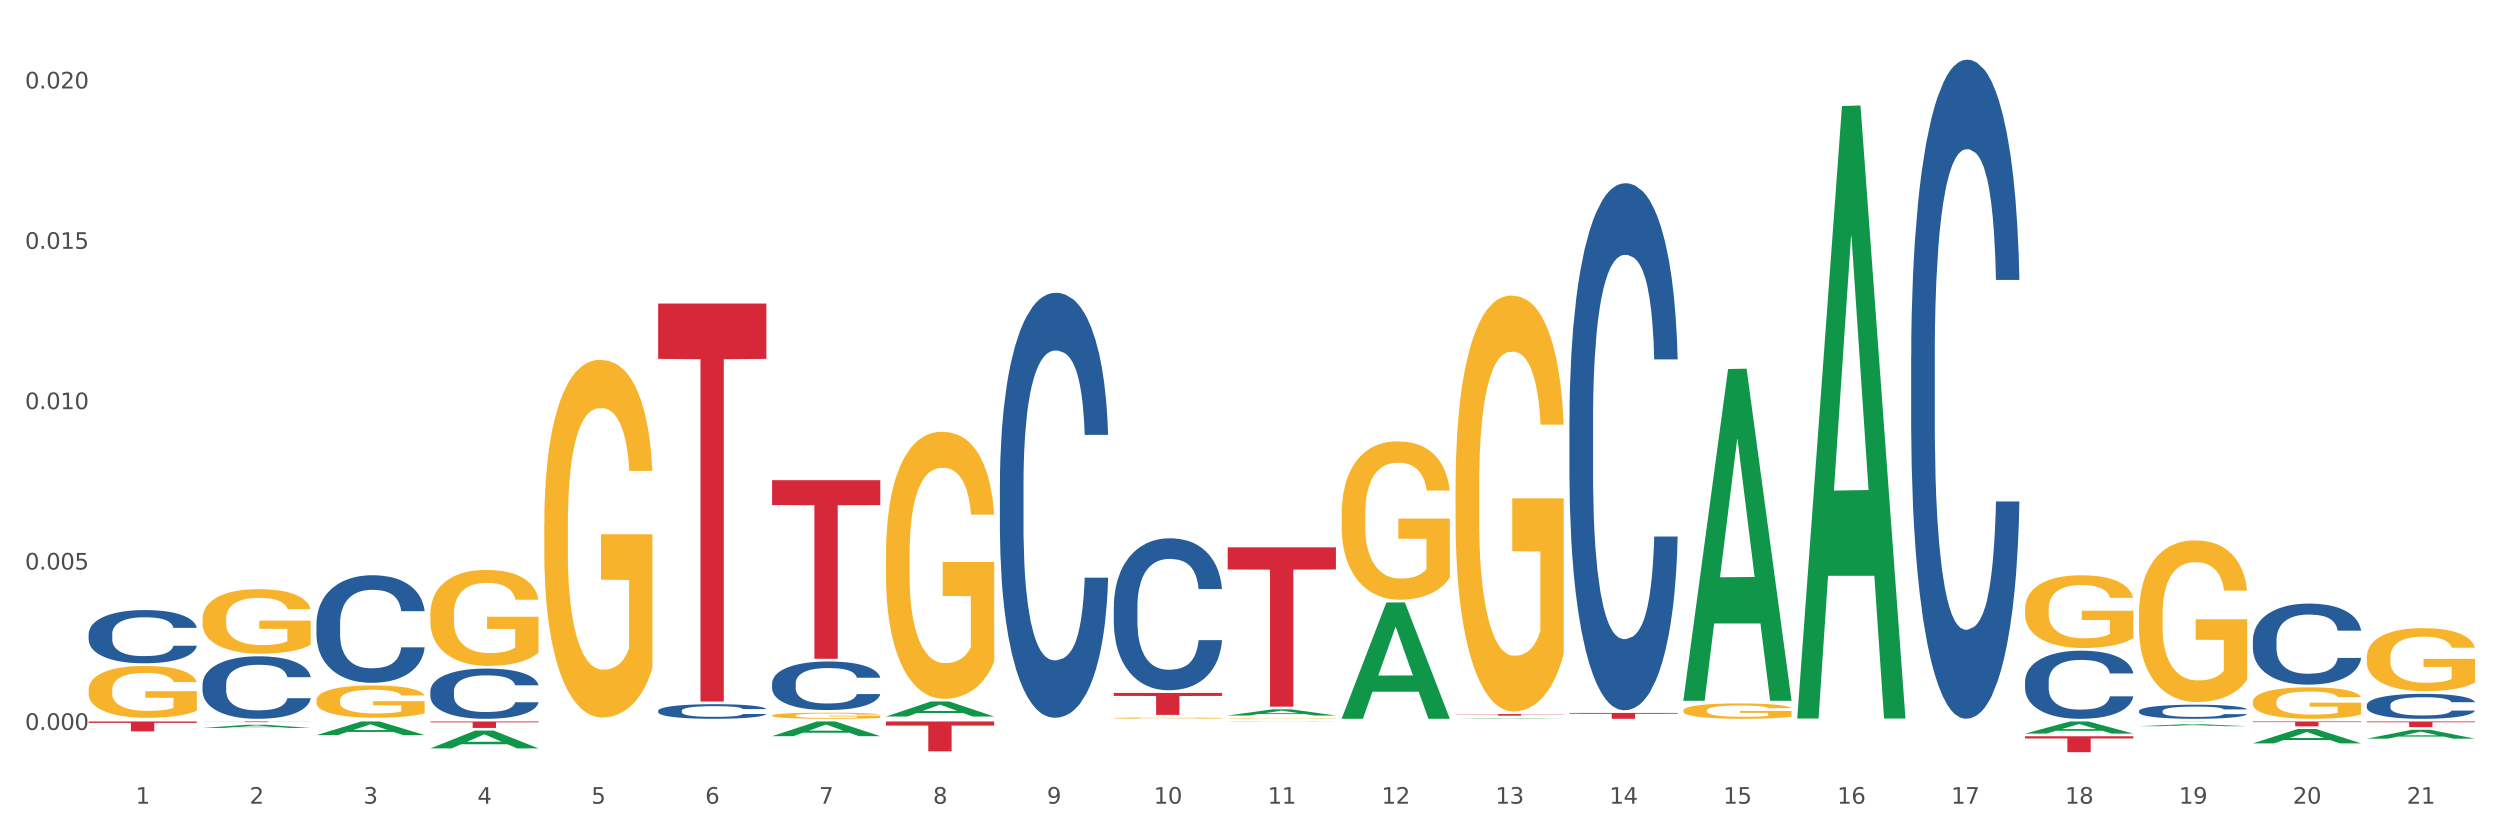 <?xml version="1.0" encoding="utf-8" standalone="no"?>
<!DOCTYPE svg PUBLIC "-//W3C//DTD SVG 1.1//EN"
  "http://www.w3.org/Graphics/SVG/1.1/DTD/svg11.dtd">
<svg xmlns:xlink="http://www.w3.org/1999/xlink" width="1080pt" height="360pt" viewBox="0 0 1080 360" xmlns="http://www.w3.org/2000/svg" version="1.1">
 <rect x="0" y="0" width="1080" height="360" fill="#333333" stroke="none"/>
 <defs>
  <style type="text/css">*{stroke-linejoin: round; stroke-linecap: butt}</style>
 </defs>
 <g id="figure_1">
  <g id="patch_1">
   <path d="M 0 360 
L 1080 360 
L 1080 0 
L 0 0 
z
" style="fill: #ffffff; stroke: #ffffff; stroke-linejoin: miter"/>
  </g>
  <g id="axes_1">
   <g id="matplotlib.axis_1">
    <g id="xtick_1">
     <g id="text_1">
      <!-- 1 -->
      <g style="fill: #4d4d4d" transform="translate(58.603 347.204) scale(0.096 -0.096)">
       <defs>
        <path id="DejaVuSans-31" d="M 794 531 
L 1825 531 
L 1825 4091 
L 703 3866 
L 703 4441 
L 1819 4666 
L 2450 4666 
L 2450 531 
L 3481 531 
L 3481 0 
L 794 0 
L 794 531 
z
" transform="scale(0.016)"/>
       </defs>
       <use xlink:href="#DejaVuSans-31"/>
      </g>
     </g>
    </g>
    <g id="xtick_2">
     <g id="text_2">
      <!-- 2 -->
      <g style="fill: #4d4d4d" transform="translate(107.811 347.204) scale(0.096 -0.096)">
       <defs>
        <path id="DejaVuSans-32" d="M 1228 531 
L 3431 531 
L 3431 0 
L 469 0 
L 469 531 
Q 828 903 1448 1529 
Q 2069 2156 2228 2338 
Q 2531 2678 2651 2914 
Q 2772 3150 2772 3378 
Q 2772 3750 2511 3984 
Q 2250 4219 1831 4219 
Q 1534 4219 1204 4116 
Q 875 4013 500 3803 
L 500 4441 
Q 881 4594 1212 4672 
Q 1544 4750 1819 4750 
Q 2544 4750 2975 4387 
Q 3406 4025 3406 3419 
Q 3406 3131 3298 2873 
Q 3191 2616 2906 2266 
Q 2828 2175 2409 1742 
Q 1991 1309 1228 531 
z
" transform="scale(0.016)"/>
       </defs>
       <use xlink:href="#DejaVuSans-32"/>
      </g>
     </g>
    </g>
    <g id="xtick_3">
     <g id="text_3">
      <!-- 3 -->
      <g style="fill: #4d4d4d" transform="translate(157.02 347.204) scale(0.096 -0.096)">
       <defs>
        <path id="DejaVuSans-33" d="M 2597 2516 
Q 3050 2419 3304 2112 
Q 3559 1806 3559 1356 
Q 3559 666 3084 287 
Q 2609 -91 1734 -91 
Q 1441 -91 1130 -33 
Q 819 25 488 141 
L 488 750 
Q 750 597 1062 519 
Q 1375 441 1716 441 
Q 2309 441 2620 675 
Q 2931 909 2931 1356 
Q 2931 1769 2642 2001 
Q 2353 2234 1838 2234 
L 1294 2234 
L 1294 2753 
L 1863 2753 
Q 2328 2753 2575 2939 
Q 2822 3125 2822 3475 
Q 2822 3834 2567 4026 
Q 2313 4219 1838 4219 
Q 1578 4219 1281 4162 
Q 984 4106 628 3988 
L 628 4550 
Q 988 4650 1302 4700 
Q 1616 4750 1894 4750 
Q 2613 4750 3031 4423 
Q 3450 4097 3450 3541 
Q 3450 3153 3228 2886 
Q 3006 2619 2597 2516 
z
" transform="scale(0.016)"/>
       </defs>
       <use xlink:href="#DejaVuSans-33"/>
      </g>
     </g>
    </g>
    <g id="xtick_4">
     <g id="text_4">
      <!-- 4 -->
      <g style="fill: #4d4d4d" transform="translate(206.228 347.204) scale(0.096 -0.096)">
       <defs>
        <path id="DejaVuSans-34" d="M 2419 4116 
L 825 1625 
L 2419 1625 
L 2419 4116 
z
M 2253 4666 
L 3047 4666 
L 3047 1625 
L 3713 1625 
L 3713 1100 
L 3047 1100 
L 3047 0 
L 2419 0 
L 2419 1100 
L 313 1100 
L 313 1709 
L 2253 4666 
z
" transform="scale(0.016)"/>
       </defs>
       <use xlink:href="#DejaVuSans-34"/>
      </g>
     </g>
    </g>
    <g id="xtick_5">
     <g id="text_5">
      <!-- 5 -->
      <g style="fill: #4d4d4d" transform="translate(255.437 347.204) scale(0.096 -0.096)">
       <defs>
        <path id="DejaVuSans-35" d="M 691 4666 
L 3169 4666 
L 3169 4134 
L 1269 4134 
L 1269 2991 
Q 1406 3038 1543 3061 
Q 1681 3084 1819 3084 
Q 2600 3084 3056 2656 
Q 3513 2228 3513 1497 
Q 3513 744 3044 326 
Q 2575 -91 1722 -91 
Q 1428 -91 1123 -41 
Q 819 9 494 109 
L 494 744 
Q 775 591 1075 516 
Q 1375 441 1709 441 
Q 2250 441 2565 725 
Q 2881 1009 2881 1497 
Q 2881 1984 2565 2268 
Q 2250 2553 1709 2553 
Q 1456 2553 1204 2497 
Q 953 2441 691 2322 
L 691 4666 
z
" transform="scale(0.016)"/>
       </defs>
       <use xlink:href="#DejaVuSans-35"/>
      </g>
     </g>
    </g>
    <g id="xtick_6">
     <g id="text_6">
      <!-- 6 -->
      <g style="fill: #4d4d4d" transform="translate(304.645 347.204) scale(0.096 -0.096)">
       <defs>
        <path id="DejaVuSans-36" d="M 2113 2584 
Q 1688 2584 1439 2293 
Q 1191 2003 1191 1497 
Q 1191 994 1439 701 
Q 1688 409 2113 409 
Q 2538 409 2786 701 
Q 3034 994 3034 1497 
Q 3034 2003 2786 2293 
Q 2538 2584 2113 2584 
z
M 3366 4563 
L 3366 3988 
Q 3128 4100 2886 4159 
Q 2644 4219 2406 4219 
Q 1781 4219 1451 3797 
Q 1122 3375 1075 2522 
Q 1259 2794 1537 2939 
Q 1816 3084 2150 3084 
Q 2853 3084 3261 2657 
Q 3669 2231 3669 1497 
Q 3669 778 3244 343 
Q 2819 -91 2113 -91 
Q 1303 -91 875 529 
Q 447 1150 447 2328 
Q 447 3434 972 4092 
Q 1497 4750 2381 4750 
Q 2619 4750 2861 4703 
Q 3103 4656 3366 4563 
z
" transform="scale(0.016)"/>
       </defs>
       <use xlink:href="#DejaVuSans-36"/>
      </g>
     </g>
    </g>
    <g id="xtick_7">
     <g id="text_7">
      <!-- 7 -->
      <g style="fill: #4d4d4d" transform="translate(353.854 347.204) scale(0.096 -0.096)">
       <defs>
        <path id="DejaVuSans-37" d="M 525 4666 
L 3525 4666 
L 3525 4397 
L 1831 0 
L 1172 0 
L 2766 4134 
L 525 4134 
L 525 4666 
z
" transform="scale(0.016)"/>
       </defs>
       <use xlink:href="#DejaVuSans-37"/>
      </g>
     </g>
    </g>
    <g id="xtick_8">
     <g id="text_8">
      <!-- 8 -->
      <g style="fill: #4d4d4d" transform="translate(403.062 347.204) scale(0.096 -0.096)">
       <defs>
        <path id="DejaVuSans-38" d="M 2034 2216 
Q 1584 2216 1326 1975 
Q 1069 1734 1069 1313 
Q 1069 891 1326 650 
Q 1584 409 2034 409 
Q 2484 409 2743 651 
Q 3003 894 3003 1313 
Q 3003 1734 2745 1975 
Q 2488 2216 2034 2216 
z
M 1403 2484 
Q 997 2584 770 2862 
Q 544 3141 544 3541 
Q 544 4100 942 4425 
Q 1341 4750 2034 4750 
Q 2731 4750 3128 4425 
Q 3525 4100 3525 3541 
Q 3525 3141 3298 2862 
Q 3072 2584 2669 2484 
Q 3125 2378 3379 2068 
Q 3634 1759 3634 1313 
Q 3634 634 3220 271 
Q 2806 -91 2034 -91 
Q 1263 -91 848 271 
Q 434 634 434 1313 
Q 434 1759 690 2068 
Q 947 2378 1403 2484 
z
M 1172 3481 
Q 1172 3119 1398 2916 
Q 1625 2713 2034 2713 
Q 2441 2713 2670 2916 
Q 2900 3119 2900 3481 
Q 2900 3844 2670 4047 
Q 2441 4250 2034 4250 
Q 1625 4250 1398 4047 
Q 1172 3844 1172 3481 
z
" transform="scale(0.016)"/>
       </defs>
       <use xlink:href="#DejaVuSans-38"/>
      </g>
     </g>
    </g>
    <g id="xtick_9">
     <g id="text_9">
      <!-- 9 -->
      <g style="fill: #4d4d4d" transform="translate(452.271 347.204) scale(0.096 -0.096)">
       <defs>
        <path id="DejaVuSans-39" d="M 703 97 
L 703 672 
Q 941 559 1184 500 
Q 1428 441 1663 441 
Q 2288 441 2617 861 
Q 2947 1281 2994 2138 
Q 2813 1869 2534 1725 
Q 2256 1581 1919 1581 
Q 1219 1581 811 2004 
Q 403 2428 403 3163 
Q 403 3881 828 4315 
Q 1253 4750 1959 4750 
Q 2769 4750 3195 4129 
Q 3622 3509 3622 2328 
Q 3622 1225 3098 567 
Q 2575 -91 1691 -91 
Q 1453 -91 1209 -44 
Q 966 3 703 97 
z
M 1959 2075 
Q 2384 2075 2632 2365 
Q 2881 2656 2881 3163 
Q 2881 3666 2632 3958 
Q 2384 4250 1959 4250 
Q 1534 4250 1286 3958 
Q 1038 3666 1038 3163 
Q 1038 2656 1286 2365 
Q 1534 2075 1959 2075 
z
" transform="scale(0.016)"/>
       </defs>
       <use xlink:href="#DejaVuSans-39"/>
      </g>
     </g>
    </g>
    <g id="xtick_10">
     <g id="text_10">
      <!-- 10 -->
      <g style="fill: #4d4d4d" transform="translate(498.425 347.204) scale(0.096 -0.096)">
       <defs>
        <path id="DejaVuSans-30" d="M 2034 4250 
Q 1547 4250 1301 3770 
Q 1056 3291 1056 2328 
Q 1056 1369 1301 889 
Q 1547 409 2034 409 
Q 2525 409 2770 889 
Q 3016 1369 3016 2328 
Q 3016 3291 2770 3770 
Q 2525 4250 2034 4250 
z
M 2034 4750 
Q 2819 4750 3233 4129 
Q 3647 3509 3647 2328 
Q 3647 1150 3233 529 
Q 2819 -91 2034 -91 
Q 1250 -91 836 529 
Q 422 1150 422 2328 
Q 422 3509 836 4129 
Q 1250 4750 2034 4750 
z
" transform="scale(0.016)"/>
       </defs>
       <use xlink:href="#DejaVuSans-31"/>
       <use xlink:href="#DejaVuSans-30" transform="translate(63.623 0)"/>
      </g>
     </g>
    </g>
    <g id="xtick_11">
     <g id="text_11">
      <!-- 11 -->
      <g style="fill: #4d4d4d" transform="translate(547.634 347.204) scale(0.096 -0.096)">
       <use xlink:href="#DejaVuSans-31"/>
       <use xlink:href="#DejaVuSans-31" transform="translate(63.623 0)"/>
      </g>
     </g>
    </g>
    <g id="xtick_12">
     <g id="text_12">
      <!-- 12 -->
      <g style="fill: #4d4d4d" transform="translate(596.842 347.204) scale(0.096 -0.096)">
       <use xlink:href="#DejaVuSans-31"/>
       <use xlink:href="#DejaVuSans-32" transform="translate(63.623 0)"/>
      </g>
     </g>
    </g>
    <g id="xtick_13">
     <g id="text_13">
      <!-- 13 -->
      <g style="fill: #4d4d4d" transform="translate(646.05 347.204) scale(0.096 -0.096)">
       <use xlink:href="#DejaVuSans-31"/>
       <use xlink:href="#DejaVuSans-33" transform="translate(63.623 0)"/>
      </g>
     </g>
    </g>
    <g id="xtick_14">
     <g id="text_14">
      <!-- 14 -->
      <g style="fill: #4d4d4d" transform="translate(695.259 347.204) scale(0.096 -0.096)">
       <use xlink:href="#DejaVuSans-31"/>
       <use xlink:href="#DejaVuSans-34" transform="translate(63.623 0)"/>
      </g>
     </g>
    </g>
    <g id="xtick_15">
     <g id="text_15">
      <!-- 15 -->
      <g style="fill: #4d4d4d" transform="translate(744.467 347.204) scale(0.096 -0.096)">
       <use xlink:href="#DejaVuSans-31"/>
       <use xlink:href="#DejaVuSans-35" transform="translate(63.623 0)"/>
      </g>
     </g>
    </g>
    <g id="xtick_16">
     <g id="text_16">
      <!-- 16 -->
      <g style="fill: #4d4d4d" transform="translate(793.676 347.204) scale(0.096 -0.096)">
       <use xlink:href="#DejaVuSans-31"/>
       <use xlink:href="#DejaVuSans-36" transform="translate(63.623 0)"/>
      </g>
     </g>
    </g>
    <g id="xtick_17">
     <g id="text_17">
      <!-- 17 -->
      <g style="fill: #4d4d4d" transform="translate(842.884 347.204) scale(0.096 -0.096)">
       <use xlink:href="#DejaVuSans-31"/>
       <use xlink:href="#DejaVuSans-37" transform="translate(63.623 0)"/>
      </g>
     </g>
    </g>
    <g id="xtick_18">
     <g id="text_18">
      <!-- 18 -->
      <g style="fill: #4d4d4d" transform="translate(892.093 347.204) scale(0.096 -0.096)">
       <use xlink:href="#DejaVuSans-31"/>
       <use xlink:href="#DejaVuSans-38" transform="translate(63.623 0)"/>
      </g>
     </g>
    </g>
    <g id="xtick_19">
     <g id="text_19">
      <!-- 19 -->
      <g style="fill: #4d4d4d" transform="translate(941.301 347.204) scale(0.096 -0.096)">
       <use xlink:href="#DejaVuSans-31"/>
       <use xlink:href="#DejaVuSans-39" transform="translate(63.623 0)"/>
      </g>
     </g>
    </g>
    <g id="xtick_20">
     <g id="text_20">
      <!-- 20 -->
      <g style="fill: #4d4d4d" transform="translate(990.51 347.204) scale(0.096 -0.096)">
       <use xlink:href="#DejaVuSans-32"/>
       <use xlink:href="#DejaVuSans-30" transform="translate(63.623 0)"/>
      </g>
     </g>
    </g>
    <g id="xtick_21">
     <g id="text_21">
      <!-- 21 -->
      <g style="fill: #4d4d4d" transform="translate(1039.718 347.204) scale(0.096 -0.096)">
       <use xlink:href="#DejaVuSans-32"/>
       <use xlink:href="#DejaVuSans-31" transform="translate(63.623 0)"/>
      </g>
     </g>
    </g>
    <g id="xtick_22"/>
    <g id="xtick_23"/>
    <g id="xtick_24"/>
    <g id="xtick_25"/>
    <g id="xtick_26"/>
    <g id="xtick_27"/>
    <g id="xtick_28"/>
    <g id="xtick_29"/>
    <g id="xtick_30"/>
    <g id="xtick_31"/>
    <g id="xtick_32"/>
    <g id="xtick_33"/>
    <g id="xtick_34"/>
    <g id="xtick_35"/>
    <g id="xtick_36"/>
    <g id="xtick_37"/>
    <g id="xtick_38"/>
    <g id="xtick_39"/>
    <g id="xtick_40"/>
    <g id="xtick_41"/>
   </g>
   <g id="matplotlib.axis_2">
    <g id="ytick_1">
     <g id="text_22">
      <!-- 0.000 -->
      <g style="fill: #4d4d4d" transform="translate(10.8 315.317) scale(0.096 -0.096)">
       <defs>
        <path id="DejaVuSans-2e" d="M 684 794 
L 1344 794 
L 1344 0 
L 684 0 
L 684 794 
z
" transform="scale(0.016)"/>
       </defs>
       <use xlink:href="#DejaVuSans-30"/>
       <use xlink:href="#DejaVuSans-2e" transform="translate(63.623 0)"/>
       <use xlink:href="#DejaVuSans-30" transform="translate(95.41 0)"/>
       <use xlink:href="#DejaVuSans-30" transform="translate(159.033 0)"/>
       <use xlink:href="#DejaVuSans-30" transform="translate(222.656 0)"/>
      </g>
     </g>
    </g>
    <g id="ytick_2">
     <g id="text_23">
      <!-- 0.005 -->
      <g style="fill: #4d4d4d" transform="translate(10.8 246.041) scale(0.096 -0.096)">
       <use xlink:href="#DejaVuSans-30"/>
       <use xlink:href="#DejaVuSans-2e" transform="translate(63.623 0)"/>
       <use xlink:href="#DejaVuSans-30" transform="translate(95.41 0)"/>
       <use xlink:href="#DejaVuSans-30" transform="translate(159.033 0)"/>
       <use xlink:href="#DejaVuSans-35" transform="translate(222.656 0)"/>
      </g>
     </g>
    </g>
    <g id="ytick_3">
     <g id="text_24">
      <!-- 0.010 -->
      <g style="fill: #4d4d4d" transform="translate(10.8 176.766) scale(0.096 -0.096)">
       <use xlink:href="#DejaVuSans-30"/>
       <use xlink:href="#DejaVuSans-2e" transform="translate(63.623 0)"/>
       <use xlink:href="#DejaVuSans-30" transform="translate(95.41 0)"/>
       <use xlink:href="#DejaVuSans-31" transform="translate(159.033 0)"/>
       <use xlink:href="#DejaVuSans-30" transform="translate(222.656 0)"/>
      </g>
     </g>
    </g>
    <g id="ytick_4">
     <g id="text_25">
      <!-- 0.015 -->
      <g style="fill: #4d4d4d" transform="translate(10.8 107.491) scale(0.096 -0.096)">
       <use xlink:href="#DejaVuSans-30"/>
       <use xlink:href="#DejaVuSans-2e" transform="translate(63.623 0)"/>
       <use xlink:href="#DejaVuSans-30" transform="translate(95.41 0)"/>
       <use xlink:href="#DejaVuSans-31" transform="translate(159.033 0)"/>
       <use xlink:href="#DejaVuSans-35" transform="translate(222.656 0)"/>
      </g>
     </g>
    </g>
    <g id="ytick_5">
     <g id="text_26">
      <!-- 0.020 -->
      <g style="fill: #4d4d4d" transform="translate(10.8 38.216) scale(0.096 -0.096)">
       <use xlink:href="#DejaVuSans-30"/>
       <use xlink:href="#DejaVuSans-2e" transform="translate(63.623 0)"/>
       <use xlink:href="#DejaVuSans-30" transform="translate(95.41 0)"/>
       <use xlink:href="#DejaVuSans-32" transform="translate(159.033 0)"/>
       <use xlink:href="#DejaVuSans-30" transform="translate(222.656 0)"/>
      </g>
     </g>
    </g>
    <g id="ytick_6"/>
    <g id="ytick_7"/>
    <g id="ytick_8"/>
    <g id="ytick_9"/>
   </g>
   <g id="PolyCollection_1">
    <path d="M 87.491 314.46 
L 87.54 314.459 
L 106.817 313.103 
L 114.817 313.102 
L 134.239 314.462 
L 124.986 314.462 
L 120.793 314.146 
L 100.889 314.146 
L 100.745 314.151 
L 96.696 314.462 
L 87.491 314.462 
L 87.491 314.46 
L 103.395 313.956 
L 118.287 313.955 
L 110.914 313.392 
L 110.817 313.389 
L 110.721 313.393 
L 103.347 313.955 
L 103.395 313.956 
L 87.491 314.46 
z
" clip-path="url(#p295e2f5aba)" style="fill: #109648"/>
    <path d="M 38.283 311.669 
L 85.031 311.669 
L 85.031 312.267 
L 66.642 312.271 
L 66.642 315.969 
L 56.561 315.969 
L 56.561 312.271 
L 38.283 312.267 
L 38.283 311.673 
L 38.283 311.669 
z
" clip-path="url(#p295e2f5aba)" style="fill: #d62839"/>
    <path d="M 87.491 311.669 
L 134.239 311.669 
L 134.239 311.71 
L 115.85 311.71 
L 115.85 311.958 
L 105.77 311.958 
L 105.77 311.71 
L 87.491 311.71 
L 87.491 311.67 
L 87.491 311.669 
z
" clip-path="url(#p295e2f5aba)" style="fill: #d62839"/>
    <path d="M 185.908 311.669 
L 232.656 311.669 
L 232.656 312.057 
L 214.267 312.06 
L 214.267 314.459 
L 204.187 314.459 
L 204.187 312.06 
L 185.908 312.057 
L 185.908 311.672 
L 185.908 311.669 
z
" clip-path="url(#p295e2f5aba)" style="fill: #d62839"/>
    <path d="M 284.325 131.134 
L 331.073 131.134 
L 331.073 155.027 
L 312.684 155.188 
L 312.684 303.069 
L 302.603 303.069 
L 302.603 155.188 
L 284.325 155.027 
L 284.325 131.295 
L 284.325 131.134 
z
" clip-path="url(#p295e2f5aba)" style="fill: #d62839"/>
    <path d="M 431.951 208.977 
L 432.006 208.809 
L 432.006 204.114 
L 432.172 197.742 
L 432.779 186.004 
L 433.553 177.117 
L 434.879 166.72 
L 435.598 162.361 
L 436.537 157.498 
L 438.471 149.617 
L 440.681 142.909 
L 442.229 139.22 
L 443.389 136.873 
L 445.986 132.681 
L 447.478 130.836 
L 449.025 129.327 
L 450.351 128.321 
L 452.562 127.147 
L 454.33 126.644 
L 456.374 126.476 
L 458.087 126.644 
L 460.353 127.315 
L 463.669 129.327 
L 464.939 130.501 
L 466.652 132.513 
L 468.421 135.196 
L 469.857 137.879 
L 471.515 141.736 
L 473.228 146.766 
L 474.886 153.138 
L 476.046 159.007 
L 476.986 165.211 
L 477.814 172.757 
L 478.422 180.974 
L 478.699 187.849 
L 468.586 187.849 
L 468.31 181.644 
L 467.758 174.937 
L 467.205 170.409 
L 466.597 166.72 
L 465.658 162.528 
L 464.829 159.845 
L 463.447 156.659 
L 462.177 154.647 
L 461.127 153.473 
L 459.856 152.467 
L 457.148 151.461 
L 455.214 151.461 
L 453.998 151.797 
L 452.506 152.635 
L 451.236 153.809 
L 449.744 155.821 
L 448.583 158.001 
L 447.423 160.852 
L 446.76 162.864 
L 445.765 166.553 
L 445.102 169.571 
L 444.218 174.769 
L 443.72 178.458 
L 442.836 188.016 
L 442.45 195.059 
L 442.284 199.922 
L 442.173 205.288 
L 442.173 231.446 
L 442.505 243.184 
L 442.781 248.215 
L 443.223 253.916 
L 444.052 261.294 
L 445.268 268.504 
L 446.539 273.702 
L 447.589 276.888 
L 448.583 279.236 
L 449.578 281.08 
L 450.793 282.757 
L 451.788 283.763 
L 453.28 284.769 
L 455.048 285.273 
L 456.43 285.273 
L 459.248 284.434 
L 460.519 283.596 
L 461.734 282.422 
L 463.061 280.577 
L 464.111 278.565 
L 464.718 277.056 
L 465.713 273.87 
L 466.487 270.516 
L 467.15 266.66 
L 467.592 263.306 
L 468.089 258.276 
L 468.476 252.574 
L 468.586 249.556 
L 478.699 249.556 
L 478.478 255.593 
L 478.091 261.461 
L 477.317 269.343 
L 476.709 273.87 
L 475.77 279.404 
L 474.775 284.099 
L 473.394 289.297 
L 472.123 293.154 
L 470.797 296.507 
L 469.36 299.526 
L 466.763 303.718 
L 465.824 304.891 
L 463.834 306.904 
L 462.287 308.077 
L 460.022 309.251 
L 457.701 309.922 
L 455.269 310.09 
L 453.114 309.754 
L 450.738 308.748 
L 449.246 307.742 
L 447.589 306.233 
L 445.655 303.885 
L 443.831 301.035 
L 442.118 297.681 
L 440.516 293.824 
L 439.024 289.465 
L 437.09 282.254 
L 435.653 275.212 
L 434.603 268.672 
L 433.885 263.138 
L 433.166 256.096 
L 432.779 251.233 
L 432.172 239.495 
L 431.951 228.596 
L 431.951 208.977 
z
" clip-path="url(#p295e2f5aba)" style="fill: #255c99"/>
    <path d="M 481.159 262.037 
L 481.214 261.977 
L 481.214 260.298 
L 481.38 258.02 
L 481.988 253.823 
L 482.762 250.645 
L 484.088 246.928 
L 484.806 245.369 
L 485.745 243.63 
L 487.679 240.812 
L 489.89 238.414 
L 491.437 237.094 
L 492.597 236.255 
L 495.194 234.756 
L 496.686 234.097 
L 498.234 233.557 
L 499.56 233.197 
L 501.77 232.778 
L 503.538 232.598 
L 505.583 232.538 
L 507.296 232.598 
L 509.562 232.837 
L 512.877 233.557 
L 514.148 233.977 
L 515.861 234.696 
L 517.629 235.656 
L 519.066 236.615 
L 520.724 237.994 
L 522.437 239.793 
L 524.094 242.071 
L 525.255 244.17 
L 526.194 246.388 
L 527.023 249.086 
L 527.631 252.024 
L 527.907 254.482 
L 517.795 254.482 
L 517.519 252.264 
L 516.966 249.866 
L 516.413 248.247 
L 515.806 246.928 
L 514.866 245.429 
L 514.037 244.469 
L 512.656 243.33 
L 511.385 242.611 
L 510.335 242.191 
L 509.064 241.831 
L 506.357 241.471 
L 504.423 241.471 
L 503.207 241.591 
L 501.715 241.891 
L 500.444 242.311 
L 498.952 243.03 
L 497.792 243.81 
L 496.631 244.829 
L 495.968 245.549 
L 494.973 246.868 
L 494.31 247.947 
L 493.426 249.806 
L 492.929 251.125 
L 492.045 254.542 
L 491.658 257.06 
L 491.492 258.799 
L 491.382 260.718 
L 491.382 270.071 
L 491.713 274.268 
L 491.99 276.067 
L 492.432 278.106 
L 493.26 280.744 
L 494.476 283.322 
L 495.747 285.181 
L 496.797 286.32 
L 497.792 287.159 
L 498.786 287.819 
L 500.002 288.418 
L 500.997 288.778 
L 502.489 289.138 
L 504.257 289.318 
L 505.638 289.318 
L 508.456 289.018 
L 509.727 288.718 
L 510.943 288.299 
L 512.269 287.639 
L 513.319 286.919 
L 513.927 286.38 
L 514.922 285.241 
L 515.695 284.042 
L 516.358 282.662 
L 516.8 281.463 
L 517.298 279.665 
L 517.684 277.626 
L 517.795 276.547 
L 527.907 276.547 
L 527.686 278.705 
L 527.299 280.804 
L 526.526 283.622 
L 525.918 285.241 
L 524.978 287.219 
L 523.984 288.898 
L 522.602 290.757 
L 521.331 292.136 
L 520.005 293.335 
L 518.569 294.414 
L 515.971 295.913 
L 515.032 296.333 
L 513.043 297.052 
L 511.496 297.472 
L 509.23 297.892 
L 506.909 298.132 
L 504.478 298.192 
L 502.323 298.072 
L 499.947 297.712 
L 498.455 297.352 
L 496.797 296.813 
L 494.863 295.973 
L 493.039 294.954 
L 491.326 293.755 
L 489.724 292.376 
L 488.232 290.817 
L 486.298 288.239 
L 484.861 285.72 
L 483.811 283.382 
L 483.093 281.403 
L 482.375 278.885 
L 481.988 277.146 
L 481.38 272.949 
L 481.159 269.052 
L 481.159 262.037 
z
" clip-path="url(#p295e2f5aba)" style="fill: #255c99"/>
    <path d="M 530.367 311.706 
L 530.423 311.706 
L 530.423 311.704 
L 530.589 311.701 
L 531.196 311.696 
L 531.97 311.692 
L 533.296 311.687 
L 534.014 311.685 
L 534.954 311.683 
L 536.888 311.68 
L 539.098 311.677 
L 540.645 311.675 
L 541.806 311.674 
L 544.403 311.672 
L 545.895 311.671 
L 547.442 311.671 
L 548.768 311.67 
L 550.979 311.67 
L 552.747 311.669 
L 554.791 311.669 
L 556.504 311.669 
L 558.77 311.67 
L 562.085 311.671 
L 563.356 311.671 
L 565.069 311.672 
L 566.838 311.673 
L 568.274 311.674 
L 569.932 311.676 
L 571.645 311.678 
L 573.303 311.681 
L 574.463 311.684 
L 575.403 311.687 
L 576.231 311.69 
L 576.839 311.694 
L 577.116 311.697 
L 567.003 311.697 
L 566.727 311.694 
L 566.174 311.691 
L 565.622 311.689 
L 565.014 311.687 
L 564.075 311.685 
L 563.246 311.684 
L 561.864 311.683 
L 560.593 311.682 
L 559.544 311.681 
L 558.273 311.681 
L 555.565 311.681 
L 553.631 311.681 
L 552.415 311.681 
L 550.923 311.681 
L 549.652 311.682 
L 548.16 311.683 
L 547 311.683 
L 545.84 311.685 
L 545.177 311.686 
L 544.182 311.687 
L 543.519 311.689 
L 542.635 311.691 
L 542.137 311.693 
L 541.253 311.697 
L 540.866 311.7 
L 540.701 311.702 
L 540.59 311.705 
L 540.59 311.716 
L 540.922 311.721 
L 541.198 311.724 
L 541.64 311.726 
L 542.469 311.73 
L 543.685 311.733 
L 544.956 311.735 
L 546.005 311.737 
L 547 311.738 
L 547.995 311.738 
L 549.21 311.739 
L 550.205 311.74 
L 551.697 311.74 
L 553.465 311.74 
L 554.847 311.74 
L 557.665 311.74 
L 558.936 311.74 
L 560.151 311.739 
L 561.478 311.738 
L 562.527 311.737 
L 563.135 311.737 
L 564.13 311.735 
L 564.904 311.734 
L 565.567 311.732 
L 566.009 311.73 
L 566.506 311.728 
L 566.893 311.726 
L 567.003 311.724 
L 577.116 311.724 
L 576.894 311.727 
L 576.508 311.73 
L 575.734 311.733 
L 575.126 311.735 
L 574.187 311.738 
L 573.192 311.74 
L 571.811 311.742 
L 570.54 311.744 
L 569.214 311.745 
L 567.777 311.747 
L 565.18 311.749 
L 564.24 311.749 
L 562.251 311.75 
L 560.704 311.75 
L 558.438 311.751 
L 556.118 311.751 
L 553.686 311.751 
L 551.531 311.751 
L 549.155 311.751 
L 547.663 311.75 
L 546.005 311.75 
L 544.071 311.749 
L 542.248 311.747 
L 540.535 311.746 
L 538.932 311.744 
L 537.44 311.742 
L 535.506 311.739 
L 534.07 311.736 
L 533.02 311.733 
L 532.302 311.73 
L 531.583 311.727 
L 531.196 311.725 
L 530.589 311.72 
L 530.367 311.715 
L 530.367 311.706 
z
" clip-path="url(#p295e2f5aba)" style="fill: #255c99"/>
    <path d="M 677.993 181.451 
L 678.048 181.243 
L 678.048 175.42 
L 678.214 167.518 
L 678.822 152.961 
L 679.595 141.939 
L 680.921 129.045 
L 681.64 123.638 
L 682.579 117.608 
L 684.513 107.833 
L 686.724 99.515 
L 688.271 94.94 
L 689.431 92.028 
L 692.028 86.829 
L 693.52 84.542 
L 695.067 82.67 
L 696.394 81.422 
L 698.604 79.967 
L 700.372 79.343 
L 702.417 79.135 
L 704.13 79.343 
L 706.395 80.175 
L 709.711 82.67 
L 710.982 84.126 
L 712.695 86.621 
L 714.463 89.949 
L 715.9 93.276 
L 717.557 98.059 
L 719.27 104.298 
L 720.928 112.201 
L 722.088 119.479 
L 723.028 127.174 
L 723.857 136.532 
L 724.465 146.722 
L 724.741 155.248 
L 714.629 155.248 
L 714.352 147.554 
L 713.8 139.235 
L 713.247 133.62 
L 712.639 129.045 
L 711.7 123.846 
L 710.871 120.519 
L 709.49 116.568 
L 708.219 114.072 
L 707.169 112.616 
L 705.898 111.369 
L 703.19 110.121 
L 701.256 110.121 
L 700.041 110.537 
L 698.549 111.577 
L 697.278 113.032 
L 695.786 115.528 
L 694.625 118.231 
L 693.465 121.767 
L 692.802 124.262 
L 691.807 128.837 
L 691.144 132.581 
L 690.26 139.027 
L 689.763 143.603 
L 688.879 155.456 
L 688.492 164.191 
L 688.326 170.221 
L 688.216 176.876 
L 688.216 209.318 
L 688.547 223.875 
L 688.823 230.114 
L 689.265 237.185 
L 690.094 246.335 
L 691.31 255.277 
L 692.581 261.724 
L 693.631 265.675 
L 694.625 268.587 
L 695.62 270.874 
L 696.836 272.954 
L 697.83 274.202 
L 699.322 275.449 
L 701.091 276.073 
L 702.472 276.073 
L 705.29 275.033 
L 706.561 273.994 
L 707.777 272.538 
L 709.103 270.25 
L 710.153 267.755 
L 710.761 265.883 
L 711.755 261.932 
L 712.529 257.773 
L 713.192 252.99 
L 713.634 248.83 
L 714.131 242.592 
L 714.518 235.521 
L 714.629 231.778 
L 724.741 231.778 
L 724.52 239.264 
L 724.133 246.543 
L 723.359 256.317 
L 722.752 261.932 
L 721.812 268.795 
L 720.818 274.617 
L 719.436 281.064 
L 718.165 285.847 
L 716.839 290.006 
L 715.402 293.75 
L 712.805 298.949 
L 711.866 300.404 
L 709.877 302.9 
L 708.329 304.356 
L 706.064 305.811 
L 703.743 306.643 
L 701.312 306.851 
L 699.157 306.435 
L 696.78 305.188 
L 695.288 303.94 
L 693.631 302.068 
L 691.697 299.157 
L 689.873 295.621 
L 688.16 291.462 
L 686.558 286.679 
L 685.066 281.272 
L 683.132 272.33 
L 681.695 263.596 
L 680.645 255.485 
L 679.927 248.622 
L 679.209 239.888 
L 678.822 233.857 
L 678.214 219.3 
L 677.993 205.783 
L 677.993 181.451 
z
" clip-path="url(#p295e2f5aba)" style="fill: #255c99"/>
    <path d="M 825.618 153.709 
L 825.673 153.449 
L 825.673 146.168 
L 825.839 136.285 
L 826.447 118.081 
L 827.221 104.298 
L 828.547 88.174 
L 829.265 81.412 
L 830.205 73.871 
L 832.139 61.648 
L 834.349 51.245 
L 835.896 45.524 
L 837.057 41.883 
L 839.654 35.382 
L 841.146 32.521 
L 842.693 30.181 
L 844.019 28.62 
L 846.229 26.8 
L 847.998 26.02 
L 850.042 25.759 
L 851.755 26.02 
L 854.021 27.06 
L 857.336 30.181 
L 858.607 32.001 
L 860.32 35.122 
L 862.088 39.283 
L 863.525 43.444 
L 865.183 49.425 
L 866.896 57.227 
L 868.553 67.109 
L 869.714 76.211 
L 870.653 85.833 
L 871.482 97.536 
L 872.09 110.279 
L 872.366 120.942 
L 862.254 120.942 
L 861.978 111.319 
L 861.425 100.917 
L 860.873 93.895 
L 860.265 88.174 
L 859.325 81.673 
L 858.497 77.512 
L 857.115 72.57 
L 855.844 69.45 
L 854.794 67.629 
L 853.523 66.069 
L 850.816 64.509 
L 848.882 64.509 
L 847.666 65.029 
L 846.174 66.329 
L 844.903 68.149 
L 843.411 71.27 
L 842.251 74.651 
L 841.09 79.072 
L 840.427 82.193 
L 839.433 87.914 
L 838.77 92.595 
L 837.885 100.657 
L 837.388 106.378 
L 836.504 121.202 
L 836.117 132.124 
L 835.951 139.666 
L 835.841 147.988 
L 835.841 188.557 
L 836.172 206.762 
L 836.449 214.563 
L 836.891 223.405 
L 837.72 234.848 
L 838.935 246.031 
L 840.206 254.093 
L 841.256 259.034 
L 842.251 262.675 
L 843.245 265.535 
L 844.461 268.136 
L 845.456 269.696 
L 846.948 271.257 
L 848.716 272.037 
L 850.097 272.037 
L 852.915 270.737 
L 854.186 269.436 
L 855.402 267.616 
L 856.728 264.755 
L 857.778 261.634 
L 858.386 259.294 
L 859.381 254.353 
L 860.154 249.151 
L 860.817 243.17 
L 861.259 237.969 
L 861.757 230.167 
L 862.144 221.325 
L 862.254 216.644 
L 872.366 216.644 
L 872.145 226.006 
L 871.758 235.108 
L 870.985 247.331 
L 870.377 254.353 
L 869.438 262.935 
L 868.443 270.216 
L 867.061 278.278 
L 865.791 284.26 
L 864.464 289.461 
L 863.028 294.142 
L 860.431 300.643 
L 859.491 302.464 
L 857.502 305.585 
L 855.955 307.405 
L 853.689 309.225 
L 851.368 310.266 
L 848.937 310.526 
L 846.782 310.006 
L 844.406 308.445 
L 842.914 306.885 
L 841.256 304.544 
L 839.322 300.904 
L 837.499 296.482 
L 835.786 291.281 
L 834.183 285.3 
L 832.691 278.538 
L 830.757 267.356 
L 829.32 256.433 
L 828.271 246.291 
L 827.552 237.709 
L 826.834 226.786 
L 826.447 219.245 
L 825.839 201.04 
L 825.618 184.136 
L 825.618 153.709 
z
" clip-path="url(#p295e2f5aba)" style="fill: #255c99"/>
    <path d="M 874.827 294.317 
L 874.882 294.29 
L 874.882 293.537 
L 875.048 292.516 
L 875.655 290.634 
L 876.429 289.21 
L 877.755 287.543 
L 878.474 286.844 
L 879.413 286.065 
L 881.347 284.801 
L 883.557 283.726 
L 885.105 283.135 
L 886.265 282.758 
L 888.862 282.086 
L 890.354 281.791 
L 891.901 281.549 
L 893.227 281.387 
L 895.438 281.199 
L 897.206 281.119 
L 899.251 281.092 
L 900.964 281.119 
L 903.229 281.226 
L 906.545 281.549 
L 907.815 281.737 
L 909.528 282.059 
L 911.297 282.49 
L 912.733 282.92 
L 914.391 283.538 
L 916.104 284.344 
L 917.762 285.366 
L 918.922 286.307 
L 919.862 287.301 
L 920.691 288.511 
L 921.298 289.828 
L 921.575 290.93 
L 911.462 290.93 
L 911.186 289.935 
L 910.634 288.86 
L 910.081 288.134 
L 909.473 287.543 
L 908.534 286.871 
L 907.705 286.441 
L 906.324 285.93 
L 905.053 285.608 
L 904.003 285.419 
L 902.732 285.258 
L 900.024 285.097 
L 898.09 285.097 
L 896.874 285.151 
L 895.382 285.285 
L 894.112 285.473 
L 892.62 285.796 
L 891.459 286.145 
L 890.299 286.602 
L 889.636 286.925 
L 888.641 287.516 
L 887.978 288 
L 887.094 288.833 
L 886.597 289.425 
L 885.712 290.957 
L 885.326 292.086 
L 885.16 292.865 
L 885.049 293.726 
L 885.049 297.919 
L 885.381 299.8 
L 885.657 300.607 
L 886.099 301.521 
L 886.928 302.704 
L 888.144 303.859 
L 889.415 304.693 
L 890.465 305.203 
L 891.459 305.58 
L 892.454 305.875 
L 893.67 306.144 
L 894.664 306.306 
L 896.156 306.467 
L 897.924 306.547 
L 899.306 306.547 
L 902.124 306.413 
L 903.395 306.279 
L 904.611 306.091 
L 905.937 305.795 
L 906.987 305.472 
L 907.594 305.23 
L 908.589 304.72 
L 909.363 304.182 
L 910.026 303.564 
L 910.468 303.026 
L 910.965 302.22 
L 911.352 301.306 
L 911.462 300.822 
L 921.575 300.822 
L 921.354 301.79 
L 920.967 302.73 
L 920.193 303.994 
L 919.585 304.72 
L 918.646 305.607 
L 917.651 306.359 
L 916.27 307.193 
L 914.999 307.811 
L 913.673 308.348 
L 912.236 308.832 
L 909.639 309.504 
L 908.7 309.692 
L 906.71 310.015 
L 905.163 310.203 
L 902.898 310.391 
L 900.577 310.499 
L 898.145 310.526 
L 895.99 310.472 
L 893.614 310.311 
L 892.122 310.149 
L 890.465 309.908 
L 888.531 309.531 
L 886.707 309.074 
L 884.994 308.537 
L 883.392 307.918 
L 881.9 307.219 
L 879.966 306.064 
L 878.529 304.935 
L 877.479 303.886 
L 876.761 302.999 
L 876.042 301.87 
L 875.655 301.091 
L 875.048 299.209 
L 874.827 297.462 
L 874.827 294.317 
z
" clip-path="url(#p295e2f5aba)" style="fill: #255c99"/>
    <path d="M 924.035 307.17 
L 924.09 307.164 
L 924.09 307.008 
L 924.256 306.797 
L 924.864 306.407 
L 925.638 306.112 
L 926.964 305.767 
L 927.682 305.623 
L 928.621 305.461 
L 930.555 305.2 
L 932.766 304.977 
L 934.313 304.855 
L 935.473 304.777 
L 938.071 304.638 
L 939.562 304.576 
L 941.11 304.526 
L 942.436 304.493 
L 944.646 304.454 
L 946.414 304.437 
L 948.459 304.432 
L 950.172 304.437 
L 952.438 304.46 
L 955.753 304.526 
L 957.024 304.565 
L 958.737 304.632 
L 960.505 304.721 
L 961.942 304.81 
L 963.6 304.938 
L 965.313 305.105 
L 966.97 305.317 
L 968.131 305.511 
L 969.07 305.717 
L 969.899 305.968 
L 970.507 306.24 
L 970.783 306.469 
L 960.671 306.469 
L 960.395 306.263 
L 959.842 306.04 
L 959.289 305.89 
L 958.682 305.767 
L 957.742 305.628 
L 956.913 305.539 
L 955.532 305.434 
L 954.261 305.367 
L 953.211 305.328 
L 951.94 305.294 
L 949.233 305.261 
L 947.299 305.261 
L 946.083 305.272 
L 944.591 305.3 
L 943.32 305.339 
L 941.828 305.406 
L 940.668 305.478 
L 939.507 305.573 
L 938.844 305.639 
L 937.85 305.762 
L 937.186 305.862 
L 936.302 306.035 
L 935.805 306.157 
L 934.921 306.474 
L 934.534 306.708 
L 934.368 306.869 
L 934.258 307.047 
L 934.258 307.916 
L 934.589 308.305 
L 934.866 308.472 
L 935.308 308.661 
L 936.137 308.906 
L 937.352 309.146 
L 938.623 309.318 
L 939.673 309.424 
L 940.668 309.502 
L 941.662 309.563 
L 942.878 309.619 
L 943.873 309.652 
L 945.365 309.685 
L 947.133 309.702 
L 948.514 309.702 
L 951.332 309.674 
L 952.603 309.646 
L 953.819 309.607 
L 955.145 309.546 
L 956.195 309.479 
L 956.803 309.429 
L 957.798 309.324 
L 958.571 309.212 
L 959.234 309.084 
L 959.676 308.973 
L 960.174 308.806 
L 960.56 308.617 
L 960.671 308.517 
L 970.783 308.517 
L 970.562 308.717 
L 970.175 308.912 
L 969.402 309.173 
L 968.794 309.324 
L 967.854 309.507 
L 966.86 309.663 
L 965.478 309.836 
L 964.207 309.964 
L 962.881 310.075 
L 961.445 310.175 
L 958.847 310.314 
L 957.908 310.353 
L 955.919 310.42 
L 954.372 310.459 
L 952.106 310.498 
L 949.785 310.52 
L 947.354 310.526 
L 945.199 310.515 
L 942.823 310.481 
L 941.331 310.448 
L 939.673 310.398 
L 937.739 310.32 
L 935.915 310.225 
L 934.202 310.114 
L 932.6 309.986 
L 931.108 309.841 
L 929.174 309.602 
L 927.737 309.368 
L 926.687 309.151 
L 925.969 308.967 
L 925.251 308.734 
L 924.864 308.572 
L 924.256 308.183 
L 924.035 307.821 
L 924.035 307.17 
z
" clip-path="url(#p295e2f5aba)" style="fill: #255c99"/>
    <path d="M 973.244 276.486 
L 973.299 276.454 
L 973.299 275.558 
L 973.465 274.343 
L 974.072 272.104 
L 974.846 270.408 
L 976.172 268.425 
L 976.891 267.593 
L 977.83 266.666 
L 979.764 265.162 
L 981.974 263.883 
L 983.521 263.179 
L 984.682 262.731 
L 987.279 261.932 
L 988.771 261.58 
L 990.318 261.292 
L 991.644 261.1 
L 993.855 260.876 
L 995.623 260.78 
L 997.667 260.748 
L 999.38 260.78 
L 1001.646 260.908 
L 1004.961 261.292 
L 1006.232 261.516 
L 1007.945 261.9 
L 1009.714 262.411 
L 1011.15 262.923 
L 1012.808 263.659 
L 1014.521 264.619 
L 1016.179 265.834 
L 1017.339 266.954 
L 1018.279 268.137 
L 1019.107 269.577 
L 1019.715 271.144 
L 1019.992 272.456 
L 1009.879 272.456 
L 1009.603 271.272 
L 1009.051 269.992 
L 1008.498 269.129 
L 1007.89 268.425 
L 1006.951 267.625 
L 1006.122 267.114 
L 1004.74 266.506 
L 1003.469 266.122 
L 1002.42 265.898 
L 1001.149 265.706 
L 998.441 265.514 
L 996.507 265.514 
L 995.291 265.578 
L 993.799 265.738 
L 992.528 265.962 
L 991.037 266.346 
L 989.876 266.762 
L 988.716 267.306 
L 988.053 267.689 
L 987.058 268.393 
L 986.395 268.969 
L 985.511 269.961 
L 985.013 270.664 
L 984.129 272.488 
L 983.742 273.831 
L 983.577 274.759 
L 983.466 275.782 
L 983.466 280.772 
L 983.798 283.012 
L 984.074 283.971 
L 984.516 285.059 
L 985.345 286.466 
L 986.561 287.842 
L 987.832 288.833 
L 988.881 289.441 
L 989.876 289.889 
L 990.871 290.241 
L 992.086 290.561 
L 993.081 290.753 
L 994.573 290.945 
L 996.341 291.04 
L 997.723 291.04 
L 1000.541 290.881 
L 1001.812 290.721 
L 1003.027 290.497 
L 1004.354 290.145 
L 1005.404 289.761 
L 1006.011 289.473 
L 1007.006 288.865 
L 1007.78 288.226 
L 1008.443 287.49 
L 1008.885 286.85 
L 1009.382 285.89 
L 1009.769 284.803 
L 1009.879 284.227 
L 1019.992 284.227 
L 1019.771 285.379 
L 1019.384 286.498 
L 1018.61 288.002 
L 1018.002 288.865 
L 1017.063 289.921 
L 1016.068 290.817 
L 1014.687 291.808 
L 1013.416 292.544 
L 1012.09 293.184 
L 1010.653 293.759 
L 1008.056 294.559 
L 1007.117 294.783 
L 1005.127 295.167 
L 1003.58 295.391 
L 1001.314 295.615 
L 998.994 295.743 
L 996.562 295.775 
L 994.407 295.711 
L 992.031 295.519 
L 990.539 295.327 
L 988.881 295.039 
L 986.947 294.591 
L 985.124 294.047 
L 983.411 293.408 
L 981.808 292.672 
L 980.317 291.84 
L 978.382 290.465 
L 976.946 289.121 
L 975.896 287.874 
L 975.178 286.818 
L 974.459 285.475 
L 974.072 284.547 
L 973.465 282.308 
L 973.244 280.229 
L 973.244 276.486 
z
" clip-path="url(#p295e2f5aba)" style="fill: #255c99"/>
    <path d="M 1022.452 304.584 
L 1022.507 304.575 
L 1022.507 304.299 
L 1022.673 303.924 
L 1023.281 303.235 
L 1024.054 302.712 
L 1025.381 302.101 
L 1026.099 301.845 
L 1027.038 301.56 
L 1028.972 301.096 
L 1031.183 300.702 
L 1032.73 300.486 
L 1033.89 300.348 
L 1036.487 300.101 
L 1037.979 299.993 
L 1039.527 299.904 
L 1040.853 299.845 
L 1043.063 299.776 
L 1044.831 299.747 
L 1046.876 299.737 
L 1048.589 299.747 
L 1050.854 299.786 
L 1054.17 299.904 
L 1055.441 299.973 
L 1057.154 300.091 
L 1058.922 300.249 
L 1060.359 300.407 
L 1062.016 300.633 
L 1063.729 300.929 
L 1065.387 301.303 
L 1066.548 301.648 
L 1067.487 302.013 
L 1068.316 302.456 
L 1068.924 302.939 
L 1069.2 303.343 
L 1059.088 303.343 
L 1058.812 302.978 
L 1058.259 302.584 
L 1057.706 302.318 
L 1057.099 302.101 
L 1056.159 301.855 
L 1055.33 301.697 
L 1053.949 301.51 
L 1052.678 301.392 
L 1051.628 301.323 
L 1050.357 301.264 
L 1047.649 301.205 
L 1045.715 301.205 
L 1044.5 301.225 
L 1043.008 301.274 
L 1041.737 301.343 
L 1040.245 301.461 
L 1039.085 301.589 
L 1037.924 301.757 
L 1037.261 301.875 
L 1036.266 302.092 
L 1035.603 302.269 
L 1034.719 302.574 
L 1034.222 302.791 
L 1033.338 303.353 
L 1032.951 303.767 
L 1032.785 304.052 
L 1032.675 304.368 
L 1032.675 305.905 
L 1033.006 306.594 
L 1033.282 306.89 
L 1033.725 307.225 
L 1034.553 307.659 
L 1035.769 308.082 
L 1037.04 308.388 
L 1038.09 308.575 
L 1039.085 308.713 
L 1040.079 308.821 
L 1041.295 308.92 
L 1042.289 308.979 
L 1043.781 309.038 
L 1045.55 309.068 
L 1046.931 309.068 
L 1049.749 309.018 
L 1051.02 308.969 
L 1052.236 308.9 
L 1053.562 308.792 
L 1054.612 308.673 
L 1055.22 308.585 
L 1056.214 308.398 
L 1056.988 308.2 
L 1057.651 307.974 
L 1058.093 307.777 
L 1058.591 307.481 
L 1058.977 307.146 
L 1059.088 306.969 
L 1069.2 306.969 
L 1068.979 307.324 
L 1068.592 307.668 
L 1067.819 308.131 
L 1067.211 308.398 
L 1066.271 308.723 
L 1065.277 308.999 
L 1063.895 309.304 
L 1062.624 309.531 
L 1061.298 309.728 
L 1059.861 309.905 
L 1057.264 310.151 
L 1056.325 310.22 
L 1054.336 310.339 
L 1052.788 310.408 
L 1050.523 310.477 
L 1048.202 310.516 
L 1045.771 310.526 
L 1043.616 310.506 
L 1041.24 310.447 
L 1039.748 310.388 
L 1038.09 310.299 
L 1036.156 310.161 
L 1034.332 309.994 
L 1032.619 309.797 
L 1031.017 309.57 
L 1029.525 309.314 
L 1027.591 308.89 
L 1026.154 308.476 
L 1025.104 308.092 
L 1024.386 307.767 
L 1023.668 307.353 
L 1023.281 307.067 
L 1022.673 306.378 
L 1022.452 305.737 
L 1022.452 304.584 
z
" clip-path="url(#p295e2f5aba)" style="fill: #255c99"/>
    <path d="M 530.367 309.092 
L 530.416 309.09 
L 549.693 306.425 
L 557.693 306.423 
L 577.116 309.097 
L 567.862 309.097 
L 563.669 308.474 
L 543.765 308.474 
L 543.621 308.484 
L 539.573 309.097 
L 530.367 309.097 
L 530.367 309.092 
L 546.271 308.103 
L 561.163 308.1 
L 553.79 306.993 
L 553.693 306.988 
L 553.597 306.995 
L 546.223 308.1 
L 546.271 308.103 
L 530.367 309.092 
z
" clip-path="url(#p295e2f5aba)" style="fill: #109648"/>
    <path d="M 579.576 310.431 
L 579.624 310.384 
L 598.902 260.284 
L 606.902 260.236 
L 626.324 310.526 
L 617.071 310.526 
L 612.878 298.815 
L 592.974 298.815 
L 592.829 299.004 
L 588.781 310.526 
L 579.576 310.526 
L 579.576 310.431 
L 595.48 291.827 
L 610.372 291.779 
L 602.998 270.955 
L 602.902 270.861 
L 602.805 271.003 
L 595.432 291.779 
L 595.48 291.827 
L 579.576 310.431 
z
" clip-path="url(#p295e2f5aba)" style="fill: #109648"/>
    <path d="M 628.784 310.525 
L 628.833 310.525 
L 648.11 310.306 
L 656.11 310.306 
L 675.532 310.526 
L 666.279 310.526 
L 662.086 310.475 
L 642.182 310.475 
L 642.038 310.475 
L 637.989 310.526 
L 628.784 310.526 
L 628.784 310.525 
L 644.688 310.444 
L 659.58 310.444 
L 652.207 310.353 
L 652.11 310.353 
L 652.014 310.353 
L 644.64 310.444 
L 644.688 310.444 
L 628.784 310.525 
z
" clip-path="url(#p295e2f5aba)" style="fill: #109648"/>
    <path d="M 727.201 302.466 
L 727.249 302.331 
L 746.527 159.402 
L 754.527 159.268 
L 773.949 302.735 
L 764.696 302.735 
L 760.503 269.327 
L 740.599 269.327 
L 740.455 269.865 
L 736.406 302.735 
L 727.201 302.735 
L 727.201 302.466 
L 743.105 249.389 
L 757.997 249.255 
L 750.623 189.847 
L 750.527 189.578 
L 750.431 189.982 
L 743.057 249.255 
L 743.105 249.389 
L 727.201 302.466 
z
" clip-path="url(#p295e2f5aba)" style="fill: #109648"/>
    <path d="M 776.41 309.912 
L 776.458 309.663 
L 795.735 45.817 
L 803.736 45.568 
L 823.158 310.409 
L 813.905 310.409 
L 809.712 248.737 
L 789.808 248.737 
L 789.663 249.732 
L 785.615 310.409 
L 776.41 310.409 
L 776.41 309.912 
L 792.314 211.933 
L 807.206 211.684 
L 799.832 102.018 
L 799.736 101.52 
L 799.639 102.266 
L 792.266 211.684 
L 792.314 211.933 
L 776.41 309.912 
z
" clip-path="url(#p295e2f5aba)" style="fill: #109648"/>
    <path d="M 874.827 316.91 
L 874.875 316.905 
L 894.152 311.674 
L 902.153 311.669 
L 921.575 316.92 
L 912.321 316.92 
L 908.129 315.697 
L 888.225 315.697 
L 888.08 315.717 
L 884.032 316.92 
L 874.827 316.92 
L 874.827 316.91 
L 890.731 314.968 
L 905.622 314.963 
L 898.249 312.789 
L 898.152 312.779 
L 898.056 312.793 
L 890.682 314.963 
L 890.731 314.968 
L 874.827 316.91 
z
" clip-path="url(#p295e2f5aba)" style="fill: #109648"/>
    <path d="M 924.035 313.725 
L 924.083 313.724 
L 943.361 312.869 
L 951.361 312.869 
L 970.783 313.727 
L 961.53 313.727 
L 957.337 313.527 
L 937.433 313.527 
L 937.288 313.53 
L 933.24 313.727 
L 924.035 313.727 
L 924.035 313.725 
L 939.939 313.407 
L 954.831 313.407 
L 947.457 313.051 
L 947.361 313.05 
L 947.265 313.052 
L 939.891 313.407 
L 939.939 313.407 
L 924.035 313.725 
z
" clip-path="url(#p295e2f5aba)" style="fill: #109648"/>
    <path d="M 973.244 321.122 
L 973.292 321.116 
L 992.569 314.933 
L 1000.569 314.927 
L 1019.992 321.134 
L 1010.738 321.134 
L 1006.545 319.689 
L 986.641 319.689 
L 986.497 319.712 
L 982.449 321.134 
L 973.244 321.134 
L 973.244 321.122 
L 989.147 318.826 
L 1004.039 318.82 
L 996.666 316.25 
L 996.569 316.239 
L 996.473 316.256 
L 989.099 318.82 
L 989.147 318.826 
L 973.244 321.122 
z
" clip-path="url(#p295e2f5aba)" style="fill: #109648"/>
    <path d="M 1022.452 319.098 
L 1022.5 319.095 
L 1041.778 315.27 
L 1049.778 315.267 
L 1069.2 319.106 
L 1059.947 319.106 
L 1055.754 318.212 
L 1035.85 318.212 
L 1035.705 318.226 
L 1031.657 319.106 
L 1022.452 319.106 
L 1022.452 319.098 
L 1038.356 317.678 
L 1053.248 317.675 
L 1045.874 316.085 
L 1045.778 316.078 
L 1045.681 316.088 
L 1038.308 317.675 
L 1038.356 317.678 
L 1022.452 319.098 
z
" clip-path="url(#p295e2f5aba)" style="fill: #109648"/>
    <path d="M 333.534 295.187 
L 333.589 295.168 
L 333.589 294.631 
L 333.755 293.903 
L 334.363 292.562 
L 335.136 291.547 
L 336.462 290.359 
L 337.181 289.86 
L 338.12 289.305 
L 340.054 288.404 
L 342.264 287.638 
L 343.812 287.216 
L 344.972 286.948 
L 347.569 286.469 
L 349.061 286.258 
L 350.608 286.086 
L 351.935 285.971 
L 354.145 285.837 
L 355.913 285.779 
L 357.958 285.76 
L 359.671 285.779 
L 361.936 285.856 
L 365.252 286.086 
L 366.523 286.22 
L 368.236 286.45 
L 370.004 286.756 
L 371.44 287.063 
L 373.098 287.504 
L 374.811 288.079 
L 376.469 288.807 
L 377.629 289.477 
L 378.569 290.186 
L 379.398 291.048 
L 380.005 291.987 
L 380.282 292.773 
L 370.17 292.773 
L 369.893 292.064 
L 369.341 291.297 
L 368.788 290.78 
L 368.18 290.359 
L 367.241 289.88 
L 366.412 289.573 
L 365.031 289.209 
L 363.76 288.979 
L 362.71 288.845 
L 361.439 288.73 
L 358.731 288.615 
L 356.797 288.615 
L 355.582 288.653 
L 354.09 288.749 
L 352.819 288.883 
L 351.327 289.113 
L 350.166 289.362 
L 349.006 289.688 
L 348.343 289.918 
L 347.348 290.339 
L 346.685 290.684 
L 345.801 291.278 
L 345.304 291.7 
L 344.419 292.792 
L 344.033 293.597 
L 343.867 294.152 
L 343.756 294.766 
L 343.756 297.755 
L 344.088 299.096 
L 344.364 299.671 
L 344.806 300.322 
L 345.635 301.165 
L 346.851 301.989 
L 348.122 302.583 
L 349.172 302.947 
L 350.166 303.215 
L 351.161 303.426 
L 352.377 303.618 
L 353.371 303.733 
L 354.863 303.848 
L 356.631 303.905 
L 358.013 303.905 
L 360.831 303.809 
L 362.102 303.713 
L 363.318 303.579 
L 364.644 303.369 
L 365.694 303.139 
L 366.302 302.966 
L 367.296 302.602 
L 368.07 302.219 
L 368.733 301.778 
L 369.175 301.395 
L 369.672 300.82 
L 370.059 300.169 
L 370.17 299.824 
L 380.282 299.824 
L 380.061 300.514 
L 379.674 301.184 
L 378.9 302.085 
L 378.292 302.602 
L 377.353 303.234 
L 376.358 303.771 
L 374.977 304.365 
L 373.706 304.806 
L 372.38 305.189 
L 370.943 305.534 
L 368.346 306.013 
L 367.407 306.147 
L 365.417 306.377 
L 363.87 306.511 
L 361.605 306.645 
L 359.284 306.722 
L 356.852 306.741 
L 354.697 306.702 
L 352.321 306.588 
L 350.829 306.473 
L 349.172 306.3 
L 347.238 306.032 
L 345.414 305.706 
L 343.701 305.323 
L 342.099 304.882 
L 340.607 304.384 
L 338.673 303.56 
L 337.236 302.755 
L 336.186 302.008 
L 335.468 301.376 
L 334.749 300.571 
L 334.363 300.015 
L 333.755 298.674 
L 333.534 297.429 
L 333.534 295.187 
z
" clip-path="url(#p295e2f5aba)" style="fill: #255c99"/>
    <path d="M 333.534 207.458 
L 380.282 207.458 
L 380.282 218.18 
L 361.893 218.253 
L 361.893 284.616 
L 351.812 284.616 
L 351.812 218.253 
L 333.534 218.18 
L 333.534 207.53 
L 333.534 207.458 
z
" clip-path="url(#p295e2f5aba)" style="fill: #d62839"/>
    <path d="M 382.742 311.669 
L 429.49 311.669 
L 429.49 313.461 
L 411.101 313.473 
L 411.101 324.563 
L 401.02 324.563 
L 401.02 313.473 
L 382.742 313.461 
L 382.742 311.682 
L 382.742 311.669 
z
" clip-path="url(#p295e2f5aba)" style="fill: #d62839"/>
    <path d="M 136.7 317.566 
L 136.748 317.561 
L 156.026 311.675 
L 164.026 311.669 
L 183.448 317.577 
L 174.195 317.577 
L 170.002 316.202 
L 150.098 316.202 
L 149.953 316.224 
L 145.905 317.577 
L 136.7 317.577 
L 136.7 317.566 
L 152.604 315.381 
L 167.496 315.375 
L 160.122 312.929 
L 160.026 312.918 
L 159.929 312.934 
L 152.556 315.375 
L 152.604 315.381 
L 136.7 317.566 
z
" clip-path="url(#p295e2f5aba)" style="fill: #109648"/>
    <path d="M 185.908 323.301 
L 185.957 323.294 
L 205.234 315.61 
L 213.234 315.603 
L 232.656 323.316 
L 223.403 323.316 
L 219.21 321.52 
L 199.306 321.52 
L 199.162 321.549 
L 195.113 323.316 
L 185.908 323.316 
L 185.908 323.301 
L 201.812 320.448 
L 216.704 320.441 
L 209.331 317.247 
L 209.234 317.232 
L 209.138 317.254 
L 201.764 320.441 
L 201.812 320.448 
L 185.908 323.301 
z
" clip-path="url(#p295e2f5aba)" style="fill: #109648"/>
    <path d="M 333.534 318.012 
L 333.582 318.006 
L 352.859 311.675 
L 360.86 311.669 
L 380.282 318.024 
L 371.029 318.024 
L 366.836 316.544 
L 346.932 316.544 
L 346.787 316.568 
L 342.739 318.024 
L 333.534 318.024 
L 333.534 318.012 
L 349.438 315.661 
L 364.33 315.655 
L 356.956 313.024 
L 356.86 313.012 
L 356.763 313.03 
L 349.389 315.655 
L 349.438 315.661 
L 333.534 318.012 
z
" clip-path="url(#p295e2f5aba)" style="fill: #109648"/>
    <path d="M 382.742 309.531 
L 382.79 309.525 
L 402.068 303.048 
L 410.068 303.042 
L 429.49 309.543 
L 420.237 309.543 
L 416.044 308.029 
L 396.14 308.029 
L 395.995 308.054 
L 391.947 309.543 
L 382.742 309.543 
L 382.742 309.531 
L 398.646 307.126 
L 413.538 307.12 
L 406.164 304.427 
L 406.068 304.415 
L 405.972 304.433 
L 398.598 307.12 
L 398.646 307.126 
L 382.742 309.531 
z
" clip-path="url(#p295e2f5aba)" style="fill: #109648"/>
    <path d="M 628.784 308.489 
L 675.532 308.489 
L 675.532 308.582 
L 657.143 308.583 
L 657.143 309.162 
L 647.063 309.162 
L 647.063 308.583 
L 628.784 308.582 
L 628.784 308.489 
L 628.784 308.489 
z
" clip-path="url(#p295e2f5aba)" style="fill: #d62839"/>
    <path d="M 677.993 307.995 
L 724.741 307.995 
L 724.741 308.347 
L 706.352 308.349 
L 706.352 310.526 
L 696.271 310.526 
L 696.271 308.349 
L 677.993 308.347 
L 677.993 307.997 
L 677.993 307.995 
z
" clip-path="url(#p295e2f5aba)" style="fill: #d62839"/>
    <path d="M 874.827 318.064 
L 921.575 318.064 
L 921.575 319.021 
L 903.186 319.027 
L 903.186 324.95 
L 893.105 324.95 
L 893.105 319.027 
L 874.827 319.021 
L 874.827 318.07 
L 874.827 318.064 
z
" clip-path="url(#p295e2f5aba)" style="fill: #d62839"/>
    <path d="M 924.035 311.669 
L 970.783 311.669 
L 970.783 311.677 
L 952.394 311.677 
L 952.394 311.725 
L 942.313 311.725 
L 942.313 311.677 
L 924.035 311.677 
L 924.035 311.669 
L 924.035 311.669 
z
" clip-path="url(#p295e2f5aba)" style="fill: #d62839"/>
    <path d="M 973.244 311.669 
L 1019.992 311.669 
L 1019.992 311.963 
L 1001.603 311.965 
L 1001.603 313.784 
L 991.522 313.784 
L 991.522 311.965 
L 973.244 311.963 
L 973.244 311.671 
L 973.244 311.669 
z
" clip-path="url(#p295e2f5aba)" style="fill: #d62839"/>
    <path d="M 1022.452 311.669 
L 1069.2 311.669 
L 1069.2 312.01 
L 1050.811 312.013 
L 1050.811 314.123 
L 1040.73 314.123 
L 1040.73 312.013 
L 1022.452 312.01 
L 1022.452 311.672 
L 1022.452 311.669 
z
" clip-path="url(#p295e2f5aba)" style="fill: #d62839"/>
    <path d="M 38.283 273.879 
L 38.338 273.858 
L 38.338 273.27 
L 38.504 272.472 
L 39.112 271.002 
L 39.885 269.889 
L 41.212 268.587 
L 41.93 268.041 
L 42.869 267.432 
L 44.803 266.445 
L 47.014 265.605 
L 48.561 265.143 
L 49.721 264.849 
L 52.318 264.325 
L 53.81 264.094 
L 55.358 263.905 
L 56.684 263.779 
L 58.894 263.632 
L 60.662 263.569 
L 62.707 263.548 
L 64.42 263.569 
L 66.685 263.653 
L 70.001 263.905 
L 71.272 264.052 
L 72.985 264.304 
L 74.753 264.64 
L 76.19 264.975 
L 77.848 265.458 
L 79.561 266.088 
L 81.218 266.886 
L 82.379 267.621 
L 83.318 268.398 
L 84.147 269.343 
L 84.755 270.372 
L 85.031 271.233 
L 74.919 271.233 
L 74.643 270.456 
L 74.09 269.616 
L 73.537 269.049 
L 72.93 268.587 
L 71.99 268.062 
L 71.161 267.726 
L 69.78 267.327 
L 68.509 267.075 
L 67.459 266.928 
L 66.188 266.802 
L 63.481 266.676 
L 61.546 266.676 
L 60.331 266.718 
L 58.839 266.823 
L 57.568 266.97 
L 56.076 267.222 
L 54.916 267.495 
L 53.755 267.852 
L 53.092 268.104 
L 52.097 268.566 
L 51.434 268.944 
L 50.55 269.595 
L 50.053 270.057 
L 49.169 271.254 
L 48.782 272.136 
L 48.616 272.745 
L 48.506 273.417 
L 48.506 276.693 
L 48.837 278.163 
L 49.114 278.792 
L 49.556 279.506 
L 50.384 280.43 
L 51.6 281.333 
L 52.871 281.984 
L 53.921 282.383 
L 54.916 282.677 
L 55.91 282.908 
L 57.126 283.118 
L 58.121 283.244 
L 59.612 283.37 
L 61.381 283.433 
L 62.762 283.433 
L 65.58 283.328 
L 66.851 283.223 
L 68.067 283.076 
L 69.393 282.845 
L 70.443 282.593 
L 71.051 282.404 
L 72.045 282.005 
L 72.819 281.585 
L 73.482 281.102 
L 73.924 280.682 
L 74.422 280.052 
L 74.808 279.338 
L 74.919 278.96 
L 85.031 278.96 
L 84.81 279.716 
L 84.423 280.451 
L 83.65 281.438 
L 83.042 282.005 
L 82.102 282.698 
L 81.108 283.286 
L 79.726 283.937 
L 78.455 284.42 
L 77.129 284.84 
L 75.692 285.218 
L 73.095 285.743 
L 72.156 285.89 
L 70.167 286.142 
L 68.619 286.289 
L 66.354 286.436 
L 64.033 286.52 
L 61.602 286.541 
L 59.447 286.499 
L 57.071 286.373 
L 55.579 286.247 
L 53.921 286.058 
L 51.987 285.764 
L 50.163 285.407 
L 48.45 284.987 
L 46.848 284.504 
L 45.356 283.958 
L 43.422 283.055 
L 41.985 282.173 
L 40.935 281.354 
L 40.217 280.661 
L 39.499 279.779 
L 39.112 279.17 
L 38.504 277.701 
L 38.283 276.336 
L 38.283 273.879 
z
" clip-path="url(#p295e2f5aba)" style="fill: #255c99"/>
    <path d="M 87.491 295.653 
L 87.547 295.628 
L 87.547 294.937 
L 87.712 294 
L 88.32 292.274 
L 89.094 290.966 
L 90.42 289.437 
L 91.138 288.796 
L 92.078 288.081 
L 94.012 286.921 
L 96.222 285.935 
L 97.769 285.392 
L 98.93 285.047 
L 101.527 284.43 
L 103.019 284.159 
L 104.566 283.937 
L 105.892 283.789 
L 108.103 283.616 
L 109.871 283.542 
L 111.915 283.518 
L 113.628 283.542 
L 115.894 283.641 
L 119.209 283.937 
L 120.48 284.11 
L 122.193 284.405 
L 123.962 284.8 
L 125.398 285.195 
L 127.056 285.762 
L 128.769 286.502 
L 130.427 287.439 
L 131.587 288.303 
L 132.526 289.215 
L 133.355 290.325 
L 133.963 291.534 
L 134.239 292.545 
L 124.127 292.545 
L 123.851 291.632 
L 123.298 290.646 
L 122.746 289.98 
L 122.138 289.437 
L 121.199 288.821 
L 120.37 288.426 
L 118.988 287.957 
L 117.717 287.661 
L 116.668 287.489 
L 115.397 287.341 
L 112.689 287.193 
L 110.755 287.193 
L 109.539 287.242 
L 108.047 287.365 
L 106.776 287.538 
L 105.284 287.834 
L 104.124 288.155 
L 102.964 288.574 
L 102.301 288.87 
L 101.306 289.412 
L 100.643 289.856 
L 99.759 290.621 
L 99.261 291.164 
L 98.377 292.57 
L 97.99 293.606 
L 97.825 294.321 
L 97.714 295.11 
L 97.714 298.958 
L 98.046 300.684 
L 98.322 301.424 
L 98.764 302.263 
L 99.593 303.348 
L 100.809 304.409 
L 102.079 305.173 
L 103.129 305.642 
L 104.124 305.987 
L 105.119 306.259 
L 106.334 306.505 
L 107.329 306.653 
L 108.821 306.801 
L 110.589 306.875 
L 111.971 306.875 
L 114.789 306.752 
L 116.06 306.629 
L 117.275 306.456 
L 118.602 306.185 
L 119.651 305.889 
L 120.259 305.667 
L 121.254 305.198 
L 122.028 304.705 
L 122.691 304.138 
L 123.133 303.644 
L 123.63 302.904 
L 124.017 302.066 
L 124.127 301.622 
L 134.239 301.622 
L 134.018 302.51 
L 133.632 303.373 
L 132.858 304.532 
L 132.25 305.198 
L 131.311 306.012 
L 130.316 306.703 
L 128.935 307.467 
L 127.664 308.035 
L 126.338 308.528 
L 124.901 308.972 
L 122.304 309.588 
L 121.364 309.761 
L 119.375 310.057 
L 117.828 310.23 
L 115.562 310.402 
L 113.242 310.501 
L 110.81 310.526 
L 108.655 310.476 
L 106.279 310.328 
L 104.787 310.18 
L 103.129 309.958 
L 101.195 309.613 
L 99.372 309.194 
L 97.659 308.701 
L 96.056 308.133 
L 94.564 307.492 
L 92.63 306.431 
L 91.194 305.395 
L 90.144 304.434 
L 89.425 303.62 
L 88.707 302.584 
L 88.32 301.868 
L 87.712 300.142 
L 87.491 298.539 
L 87.491 295.653 
z
" clip-path="url(#p295e2f5aba)" style="fill: #255c99"/>
    <path d="M 136.7 269.378 
L 136.755 269.335 
L 136.755 268.147 
L 136.921 266.535 
L 137.529 263.564 
L 138.302 261.315 
L 139.629 258.684 
L 140.347 257.581 
L 141.286 256.35 
L 143.22 254.356 
L 145.431 252.659 
L 146.978 251.725 
L 148.138 251.131 
L 150.735 250.07 
L 152.227 249.603 
L 153.775 249.221 
L 155.101 248.967 
L 157.311 248.67 
L 159.079 248.542 
L 161.124 248.5 
L 162.837 248.542 
L 165.102 248.712 
L 168.418 249.221 
L 169.689 249.518 
L 171.402 250.028 
L 173.17 250.707 
L 174.607 251.386 
L 176.264 252.362 
L 177.977 253.635 
L 179.635 255.247 
L 180.796 256.732 
L 181.735 258.302 
L 182.564 260.212 
L 183.172 262.291 
L 183.448 264.031 
L 173.336 264.031 
L 173.059 262.461 
L 172.507 260.764 
L 171.954 259.618 
L 171.346 258.684 
L 170.407 257.623 
L 169.578 256.944 
L 168.197 256.138 
L 166.926 255.629 
L 165.876 255.332 
L 164.605 255.077 
L 161.897 254.823 
L 159.963 254.823 
L 158.748 254.908 
L 157.256 255.12 
L 155.985 255.417 
L 154.493 255.926 
L 153.332 256.478 
L 152.172 257.199 
L 151.509 257.708 
L 150.514 258.642 
L 149.851 259.406 
L 148.967 260.721 
L 148.47 261.655 
L 147.586 264.074 
L 147.199 265.856 
L 147.033 267.086 
L 146.923 268.444 
L 146.923 275.064 
L 147.254 278.035 
L 147.53 279.308 
L 147.972 280.75 
L 148.801 282.617 
L 150.017 284.442 
L 151.288 285.758 
L 152.338 286.564 
L 153.332 287.158 
L 154.327 287.625 
L 155.543 288.049 
L 156.537 288.304 
L 158.029 288.558 
L 159.798 288.686 
L 161.179 288.686 
L 163.997 288.473 
L 165.268 288.261 
L 166.484 287.964 
L 167.81 287.497 
L 168.86 286.988 
L 169.468 286.606 
L 170.462 285.8 
L 171.236 284.951 
L 171.899 283.975 
L 172.341 283.127 
L 172.838 281.854 
L 173.225 280.411 
L 173.336 279.647 
L 183.448 279.647 
L 183.227 281.175 
L 182.84 282.66 
L 182.066 284.654 
L 181.459 285.8 
L 180.519 287.2 
L 179.525 288.389 
L 178.143 289.704 
L 176.872 290.68 
L 175.546 291.529 
L 174.109 292.293 
L 171.512 293.353 
L 170.573 293.65 
L 168.584 294.16 
L 167.036 294.457 
L 164.771 294.754 
L 162.45 294.923 
L 160.019 294.966 
L 157.864 294.881 
L 155.488 294.626 
L 153.996 294.372 
L 152.338 293.99 
L 150.404 293.396 
L 148.58 292.674 
L 146.867 291.826 
L 145.265 290.85 
L 143.773 289.746 
L 141.839 287.922 
L 140.402 286.14 
L 139.352 284.485 
L 138.634 283.084 
L 137.916 281.302 
L 137.529 280.071 
L 136.921 277.101 
L 136.7 274.343 
L 136.7 269.378 
z
" clip-path="url(#p295e2f5aba)" style="fill: #255c99"/>
    <path d="M 185.908 298.571 
L 185.964 298.551 
L 185.964 297.996 
L 186.129 297.242 
L 186.737 295.855 
L 187.511 294.804 
L 188.837 293.575 
L 189.555 293.059 
L 190.495 292.484 
L 192.429 291.552 
L 194.639 290.759 
L 196.186 290.323 
L 197.347 290.046 
L 199.944 289.55 
L 201.436 289.332 
L 202.983 289.153 
L 204.309 289.034 
L 206.519 288.896 
L 208.288 288.836 
L 210.332 288.816 
L 212.045 288.836 
L 214.311 288.915 
L 217.626 289.153 
L 218.897 289.292 
L 220.61 289.53 
L 222.378 289.847 
L 223.815 290.165 
L 225.473 290.621 
L 227.186 291.215 
L 228.844 291.969 
L 230.004 292.663 
L 230.943 293.396 
L 231.772 294.288 
L 232.38 295.26 
L 232.656 296.073 
L 222.544 296.073 
L 222.268 295.339 
L 221.715 294.546 
L 221.163 294.011 
L 220.555 293.575 
L 219.616 293.079 
L 218.787 292.762 
L 217.405 292.385 
L 216.134 292.147 
L 215.084 292.008 
L 213.813 291.889 
L 211.106 291.77 
L 209.172 291.77 
L 207.956 291.81 
L 206.464 291.909 
L 205.193 292.048 
L 203.701 292.286 
L 202.541 292.544 
L 201.381 292.881 
L 200.717 293.119 
L 199.723 293.555 
L 199.06 293.912 
L 198.176 294.526 
L 197.678 294.962 
L 196.794 296.092 
L 196.407 296.925 
L 196.242 297.5 
L 196.131 298.135 
L 196.131 301.227 
L 196.463 302.615 
L 196.739 303.21 
L 197.181 303.884 
L 198.01 304.756 
L 199.225 305.609 
L 200.496 306.224 
L 201.546 306.6 
L 202.541 306.878 
L 203.536 307.096 
L 204.751 307.294 
L 205.746 307.413 
L 207.238 307.532 
L 209.006 307.592 
L 210.388 307.592 
L 213.206 307.492 
L 214.477 307.393 
L 215.692 307.254 
L 217.018 307.036 
L 218.068 306.798 
L 218.676 306.62 
L 219.671 306.243 
L 220.444 305.847 
L 221.108 305.391 
L 221.55 304.994 
L 222.047 304.4 
L 222.434 303.725 
L 222.544 303.369 
L 232.656 303.369 
L 232.435 304.082 
L 232.049 304.776 
L 231.275 305.708 
L 230.667 306.243 
L 229.728 306.898 
L 228.733 307.453 
L 227.352 308.067 
L 226.081 308.523 
L 224.755 308.92 
L 223.318 309.277 
L 220.721 309.772 
L 219.781 309.911 
L 217.792 310.149 
L 216.245 310.288 
L 213.979 310.427 
L 211.658 310.506 
L 209.227 310.526 
L 207.072 310.486 
L 204.696 310.367 
L 203.204 310.248 
L 201.546 310.07 
L 199.612 309.792 
L 197.789 309.455 
L 196.076 309.059 
L 194.473 308.603 
L 192.981 308.087 
L 191.047 307.235 
L 189.611 306.402 
L 188.561 305.629 
L 187.842 304.974 
L 187.124 304.142 
L 186.737 303.567 
L 186.129 302.179 
L 185.908 300.89 
L 185.908 298.571 
z
" clip-path="url(#p295e2f5aba)" style="fill: #255c99"/>
    <path d="M 284.325 307.049 
L 284.381 307.043 
L 284.381 306.882 
L 284.546 306.663 
L 285.154 306.259 
L 285.928 305.953 
L 287.254 305.596 
L 287.972 305.446 
L 288.912 305.279 
L 290.846 305.008 
L 293.056 304.777 
L 294.603 304.65 
L 295.764 304.57 
L 298.361 304.426 
L 299.853 304.362 
L 301.4 304.31 
L 302.726 304.276 
L 304.936 304.235 
L 306.705 304.218 
L 308.749 304.212 
L 310.462 304.218 
L 312.728 304.241 
L 316.043 304.31 
L 317.314 304.351 
L 319.027 304.42 
L 320.795 304.512 
L 322.232 304.604 
L 323.89 304.737 
L 325.603 304.91 
L 327.26 305.129 
L 328.421 305.331 
L 329.36 305.544 
L 330.189 305.804 
L 330.797 306.086 
L 331.073 306.322 
L 320.961 306.322 
L 320.685 306.109 
L 320.132 305.878 
L 319.58 305.723 
L 318.972 305.596 
L 318.032 305.452 
L 317.204 305.36 
L 315.822 305.25 
L 314.551 305.181 
L 313.501 305.14 
L 312.23 305.106 
L 309.523 305.071 
L 307.589 305.071 
L 306.373 305.083 
L 304.881 305.112 
L 303.61 305.152 
L 302.118 305.221 
L 300.958 305.296 
L 299.797 305.394 
L 299.134 305.463 
L 298.14 305.59 
L 297.477 305.694 
L 296.592 305.873 
L 296.095 306 
L 295.211 306.328 
L 294.824 306.57 
L 294.658 306.738 
L 294.548 306.922 
L 294.548 307.822 
L 294.879 308.225 
L 295.156 308.398 
L 295.598 308.594 
L 296.427 308.848 
L 297.642 309.096 
L 298.913 309.275 
L 299.963 309.384 
L 300.958 309.465 
L 301.952 309.528 
L 303.168 309.586 
L 304.163 309.621 
L 305.655 309.655 
L 307.423 309.672 
L 308.804 309.672 
L 311.623 309.644 
L 312.893 309.615 
L 314.109 309.574 
L 315.435 309.511 
L 316.485 309.442 
L 317.093 309.39 
L 318.088 309.28 
L 318.861 309.165 
L 319.524 309.032 
L 319.966 308.917 
L 320.464 308.744 
L 320.851 308.548 
L 320.961 308.444 
L 331.073 308.444 
L 330.852 308.652 
L 330.465 308.854 
L 329.692 309.125 
L 329.084 309.28 
L 328.145 309.471 
L 327.15 309.632 
L 325.769 309.811 
L 324.498 309.943 
L 323.171 310.059 
L 321.735 310.163 
L 319.138 310.307 
L 318.198 310.347 
L 316.209 310.416 
L 314.662 310.457 
L 312.396 310.497 
L 310.075 310.52 
L 307.644 310.526 
L 305.489 310.514 
L 303.113 310.48 
L 301.621 310.445 
L 299.963 310.393 
L 298.029 310.312 
L 296.206 310.214 
L 294.493 310.099 
L 292.89 309.966 
L 291.398 309.817 
L 289.464 309.569 
L 288.028 309.326 
L 286.978 309.102 
L 286.259 308.911 
L 285.541 308.669 
L 285.154 308.502 
L 284.546 308.098 
L 284.325 307.724 
L 284.325 307.049 
z
" clip-path="url(#p295e2f5aba)" style="fill: #255c99"/>
    <path d="M 382.742 239.837 
L 382.797 239.731 
L 382.797 235.938 
L 382.908 232.672 
L 383.46 224.769 
L 384.288 218.236 
L 384.895 214.759 
L 385.502 211.914 
L 386.219 209.069 
L 387.102 206.119 
L 388.703 201.799 
L 389.696 199.586 
L 390.911 197.268 
L 393.118 193.897 
L 394.719 192 
L 396.375 190.419 
L 399.079 188.523 
L 400.845 187.68 
L 402.722 187.048 
L 404.985 186.626 
L 406.696 186.521 
L 410.449 186.837 
L 413.65 187.785 
L 415.195 188.523 
L 417.182 189.787 
L 418.231 190.63 
L 419.942 192.316 
L 421.708 194.529 
L 422.922 196.425 
L 424.744 200.008 
L 426.123 203.59 
L 427.393 208.016 
L 428.055 211.071 
L 428.552 213.916 
L 428.993 217.183 
L 429.435 222.346 
L 419.5 222.346 
L 419.114 218.658 
L 418.507 215.181 
L 417.624 211.809 
L 416.851 209.702 
L 415.526 207.067 
L 414.312 205.382 
L 413.043 204.117 
L 411.497 203.063 
L 410.283 202.537 
L 408.572 202.115 
L 405.205 202.221 
L 402.943 203.063 
L 401.397 204.117 
L 400.404 205.065 
L 399.521 206.119 
L 398.527 207.594 
L 397.368 209.807 
L 396.54 211.809 
L 395.712 214.338 
L 395.05 216.867 
L 394.443 219.817 
L 393.946 222.978 
L 393.56 226.244 
L 393.229 230.248 
L 392.953 236.886 
L 392.953 251.322 
L 393.063 254.588 
L 393.339 258.908 
L 393.67 262.174 
L 394.222 266.073 
L 394.719 268.707 
L 395.657 272.5 
L 396.706 275.661 
L 397.534 277.663 
L 398.362 279.349 
L 399.797 281.667 
L 401.397 283.564 
L 402.777 284.723 
L 404.654 285.777 
L 405.923 286.198 
L 407.027 286.409 
L 409.731 286.409 
L 411.663 286.093 
L 413.816 285.355 
L 415.471 284.407 
L 416.851 283.248 
L 418.396 281.351 
L 419.39 279.56 
L 419.39 257.538 
L 407.248 257.433 
L 407.248 242.787 
L 429.49 242.787 
L 429.49 285.777 
L 428.552 287.989 
L 427.503 289.991 
L 426.399 291.783 
L 424.744 293.995 
L 422.757 296.103 
L 420.991 297.578 
L 419.114 298.842 
L 416.906 300.001 
L 414.036 301.055 
L 412.27 301.476 
L 410.062 301.793 
L 407.468 301.898 
L 405.205 301.687 
L 402.998 301.16 
L 400.68 300.212 
L 398.417 298.842 
L 396.706 297.472 
L 394.995 295.787 
L 393.174 293.574 
L 391.739 291.467 
L 390.635 289.57 
L 389.42 287.146 
L 388.096 283.985 
L 387.102 281.141 
L 386.219 278.19 
L 385.281 274.397 
L 384.619 271.131 
L 383.956 267.021 
L 383.57 263.966 
L 383.128 259.224 
L 382.797 252.586 
L 382.742 239.837 
z
" clip-path="url(#p295e2f5aba)" style="fill: #f7b32b"/>
    <path d="M 481.159 310.218 
L 481.214 310.217 
L 481.214 310.198 
L 481.325 310.182 
L 481.877 310.143 
L 482.704 310.111 
L 483.312 310.093 
L 483.919 310.079 
L 484.636 310.065 
L 485.519 310.051 
L 487.12 310.029 
L 488.113 310.018 
L 489.328 310.007 
L 491.535 309.99 
L 493.136 309.98 
L 494.792 309.973 
L 497.496 309.963 
L 499.262 309.959 
L 501.139 309.956 
L 503.402 309.954 
L 505.113 309.953 
L 508.866 309.955 
L 512.067 309.96 
L 513.612 309.963 
L 515.599 309.97 
L 516.648 309.974 
L 518.359 309.982 
L 520.125 309.993 
L 521.339 310.002 
L 523.161 310.02 
L 524.54 310.038 
L 525.81 310.06 
L 526.472 310.075 
L 526.969 310.089 
L 527.41 310.105 
L 527.852 310.131 
L 517.917 310.131 
L 517.531 310.113 
L 516.924 310.096 
L 516.041 310.079 
L 515.268 310.068 
L 513.943 310.055 
L 512.729 310.047 
L 511.46 310.041 
L 509.914 310.035 
L 508.7 310.033 
L 506.989 310.031 
L 503.622 310.031 
L 501.359 310.035 
L 499.814 310.041 
L 498.821 310.045 
L 497.938 310.051 
L 496.944 310.058 
L 495.785 310.069 
L 494.957 310.079 
L 494.129 310.091 
L 493.467 310.104 
L 492.86 310.119 
L 492.363 310.134 
L 491.977 310.15 
L 491.646 310.17 
L 491.37 310.203 
L 491.37 310.275 
L 491.48 310.291 
L 491.756 310.312 
L 492.087 310.329 
L 492.639 310.348 
L 493.136 310.361 
L 494.074 310.38 
L 495.123 310.396 
L 495.951 310.406 
L 496.779 310.414 
L 498.214 310.425 
L 499.814 310.435 
L 501.194 310.441 
L 503.07 310.446 
L 504.34 310.448 
L 505.444 310.449 
L 508.148 310.449 
L 510.08 310.447 
L 512.232 310.444 
L 513.888 310.439 
L 515.268 310.433 
L 516.813 310.424 
L 517.807 310.415 
L 517.807 310.306 
L 505.664 310.305 
L 505.664 310.232 
L 527.907 310.232 
L 527.907 310.446 
L 526.969 310.457 
L 525.92 310.467 
L 524.816 310.476 
L 523.161 310.487 
L 521.174 310.497 
L 519.407 310.504 
L 517.531 310.511 
L 515.323 310.516 
L 512.453 310.522 
L 510.687 310.524 
L 508.479 310.525 
L 505.885 310.526 
L 503.622 310.525 
L 501.415 310.522 
L 499.097 310.517 
L 496.834 310.511 
L 495.123 310.504 
L 493.412 310.495 
L 491.59 310.484 
L 490.155 310.474 
L 489.052 310.465 
L 487.837 310.453 
L 486.513 310.437 
L 485.519 310.423 
L 484.636 310.408 
L 483.698 310.389 
L 483.036 310.373 
L 482.373 310.353 
L 481.987 310.338 
L 481.545 310.314 
L 481.214 310.281 
L 481.159 310.218 
z
" clip-path="url(#p295e2f5aba)" style="fill: #f7b32b"/>
    <path d="M 874.827 263.04 
L 874.882 263.011 
L 874.882 261.977 
L 874.992 261.087 
L 875.544 258.934 
L 876.372 257.155 
L 876.979 256.207 
L 877.586 255.432 
L 878.304 254.657 
L 879.187 253.853 
L 880.787 252.676 
L 881.781 252.073 
L 882.995 251.442 
L 885.203 250.523 
L 886.803 250.006 
L 888.459 249.576 
L 891.164 249.059 
L 892.93 248.829 
L 894.806 248.657 
L 897.069 248.542 
L 898.78 248.514 
L 902.533 248.6 
L 905.734 248.858 
L 907.28 249.059 
L 909.267 249.404 
L 910.315 249.633 
L 912.026 250.093 
L 913.793 250.695 
L 915.007 251.212 
L 916.828 252.188 
L 918.208 253.164 
L 919.477 254.37 
L 920.14 255.202 
L 920.636 255.978 
L 921.078 256.867 
L 921.519 258.274 
L 911.585 258.274 
L 911.198 257.269 
L 910.591 256.322 
L 909.708 255.403 
L 908.936 254.829 
L 907.611 254.112 
L 906.397 253.652 
L 905.127 253.308 
L 903.582 253.021 
L 902.368 252.877 
L 900.657 252.762 
L 897.29 252.791 
L 895.027 253.021 
L 893.482 253.308 
L 892.488 253.566 
L 891.605 253.853 
L 890.612 254.255 
L 889.453 254.858 
L 888.625 255.403 
L 887.797 256.092 
L 887.135 256.781 
L 886.527 257.585 
L 886.031 258.446 
L 885.644 259.336 
L 885.313 260.427 
L 885.037 262.236 
L 885.037 266.169 
L 885.148 267.059 
L 885.424 268.236 
L 885.755 269.125 
L 886.307 270.188 
L 886.803 270.905 
L 887.742 271.939 
L 888.79 272.8 
L 889.618 273.345 
L 890.446 273.805 
L 891.881 274.436 
L 893.482 274.953 
L 894.861 275.269 
L 896.738 275.556 
L 898.007 275.671 
L 899.111 275.728 
L 901.816 275.728 
L 903.747 275.642 
L 905.9 275.441 
L 907.556 275.183 
L 908.936 274.867 
L 910.481 274.35 
L 911.474 273.862 
L 911.474 267.862 
L 899.332 267.834 
L 899.332 263.843 
L 921.575 263.843 
L 921.575 275.556 
L 920.636 276.159 
L 919.588 276.704 
L 918.484 277.192 
L 916.828 277.795 
L 914.841 278.369 
L 913.075 278.771 
L 911.198 279.116 
L 908.991 279.431 
L 906.121 279.718 
L 904.355 279.833 
L 902.147 279.919 
L 899.553 279.948 
L 897.29 279.891 
L 895.082 279.747 
L 892.764 279.489 
L 890.501 279.116 
L 888.79 278.742 
L 887.079 278.283 
L 885.258 277.68 
L 883.823 277.106 
L 882.719 276.589 
L 881.505 275.929 
L 880.18 275.068 
L 879.187 274.293 
L 878.304 273.489 
L 877.365 272.456 
L 876.703 271.566 
L 876.041 270.446 
L 875.655 269.613 
L 875.213 268.322 
L 874.882 266.513 
L 874.827 263.04 
z
" clip-path="url(#p295e2f5aba)" style="fill: #f7b32b"/>
    <path d="M 924.035 265.725 
L 924.09 265.661 
L 924.09 263.365 
L 924.201 261.388 
L 924.753 256.605 
L 925.58 252.651 
L 926.188 250.546 
L 926.795 248.825 
L 927.512 247.103 
L 928.395 245.317 
L 929.996 242.702 
L 930.989 241.363 
L 932.204 239.96 
L 934.411 237.919 
L 936.012 236.771 
L 937.668 235.815 
L 940.372 234.667 
L 942.138 234.156 
L 944.015 233.774 
L 946.278 233.519 
L 947.989 233.455 
L 951.742 233.646 
L 954.943 234.22 
L 956.488 234.667 
L 958.475 235.432 
L 959.524 235.942 
L 961.235 236.962 
L 963.001 238.302 
L 964.215 239.45 
L 966.037 241.618 
L 967.416 243.786 
L 968.686 246.465 
L 969.348 248.314 
L 969.845 250.036 
L 970.286 252.013 
L 970.728 255.138 
L 960.793 255.138 
L 960.407 252.906 
L 959.8 250.802 
L 958.917 248.761 
L 958.144 247.485 
L 956.819 245.891 
L 955.605 244.871 
L 954.336 244.105 
L 952.79 243.467 
L 951.576 243.149 
L 949.865 242.894 
L 946.498 242.957 
L 944.236 243.467 
L 942.69 244.105 
L 941.697 244.679 
L 940.814 245.317 
L 939.82 246.21 
L 938.661 247.549 
L 937.833 248.761 
L 937.005 250.291 
L 936.343 251.822 
L 935.736 253.608 
L 935.239 255.521 
L 934.853 257.498 
L 934.522 259.921 
L 934.246 263.939 
L 934.246 272.676 
L 934.356 274.653 
L 934.632 277.268 
L 934.963 279.245 
L 935.515 281.605 
L 936.012 283.199 
L 936.95 285.495 
L 937.999 287.408 
L 938.827 288.62 
L 939.655 289.64 
L 941.09 291.043 
L 942.69 292.191 
L 944.07 292.893 
L 945.946 293.531 
L 947.216 293.786 
L 948.32 293.913 
L 951.024 293.913 
L 952.956 293.722 
L 955.108 293.275 
L 956.764 292.702 
L 958.144 292 
L 959.689 290.852 
L 960.683 289.768 
L 960.683 276.439 
L 948.541 276.375 
L 948.541 267.511 
L 970.783 267.511 
L 970.783 293.531 
L 969.845 294.87 
L 968.796 296.082 
L 967.692 297.166 
L 966.037 298.505 
L 964.05 299.781 
L 962.283 300.673 
L 960.407 301.439 
L 958.199 302.14 
L 955.329 302.778 
L 953.563 303.033 
L 951.355 303.224 
L 948.761 303.288 
L 946.498 303.161 
L 944.291 302.842 
L 941.973 302.268 
L 939.71 301.439 
L 937.999 300.61 
L 936.288 299.589 
L 934.466 298.25 
L 933.031 296.974 
L 931.928 295.826 
L 930.713 294.36 
L 929.389 292.446 
L 928.395 290.724 
L 927.512 288.939 
L 926.574 286.643 
L 925.912 284.666 
L 925.249 282.179 
L 924.863 280.329 
L 924.421 277.459 
L 924.09 273.442 
L 924.035 265.725 
z
" clip-path="url(#p295e2f5aba)" style="fill: #f7b32b"/>
    <path d="M 973.244 303.206 
L 973.299 303.194 
L 973.299 302.747 
L 973.409 302.361 
L 973.961 301.429 
L 974.789 300.659 
L 975.396 300.249 
L 976.003 299.913 
L 976.721 299.578 
L 977.604 299.23 
L 979.204 298.72 
L 980.198 298.459 
L 981.412 298.186 
L 983.62 297.788 
L 985.22 297.565 
L 986.876 297.378 
L 989.58 297.154 
L 991.347 297.055 
L 993.223 296.98 
L 995.486 296.931 
L 997.197 296.918 
L 1000.95 296.956 
L 1004.151 297.067 
L 1005.697 297.154 
L 1007.684 297.304 
L 1008.732 297.403 
L 1010.443 297.602 
L 1012.209 297.863 
L 1013.424 298.086 
L 1015.245 298.509 
L 1016.625 298.931 
L 1017.894 299.453 
L 1018.557 299.814 
L 1019.053 300.149 
L 1019.495 300.535 
L 1019.936 301.143 
L 1010.002 301.143 
L 1009.615 300.709 
L 1009.008 300.298 
L 1008.125 299.901 
L 1007.352 299.652 
L 1006.028 299.342 
L 1004.814 299.143 
L 1003.544 298.994 
L 1001.999 298.869 
L 1000.785 298.807 
L 999.074 298.758 
L 995.707 298.77 
L 993.444 298.869 
L 991.899 298.994 
L 990.905 299.105 
L 990.022 299.23 
L 989.029 299.404 
L 987.87 299.665 
L 987.042 299.901 
L 986.214 300.199 
L 985.551 300.497 
L 984.944 300.845 
L 984.448 301.218 
L 984.061 301.603 
L 983.73 302.075 
L 983.454 302.858 
L 983.454 304.561 
L 983.565 304.946 
L 983.84 305.456 
L 984.172 305.841 
L 984.724 306.301 
L 985.22 306.611 
L 986.159 307.059 
L 987.207 307.431 
L 988.035 307.668 
L 988.863 307.866 
L 990.298 308.14 
L 991.899 308.363 
L 993.278 308.5 
L 995.155 308.624 
L 996.424 308.674 
L 997.528 308.699 
L 1000.233 308.699 
L 1002.164 308.662 
L 1004.317 308.575 
L 1005.973 308.463 
L 1007.352 308.326 
L 1008.898 308.103 
L 1009.891 307.891 
L 1009.891 305.294 
L 997.749 305.282 
L 997.749 303.554 
L 1019.992 303.554 
L 1019.992 308.624 
L 1019.053 308.885 
L 1018.005 309.122 
L 1016.901 309.333 
L 1015.245 309.594 
L 1013.258 309.842 
L 1011.492 310.016 
L 1009.615 310.165 
L 1007.408 310.302 
L 1004.538 310.426 
L 1002.771 310.476 
L 1000.564 310.513 
L 997.97 310.526 
L 995.707 310.501 
L 993.499 310.439 
L 991.181 310.327 
L 988.918 310.165 
L 987.207 310.004 
L 985.496 309.805 
L 983.675 309.544 
L 982.24 309.296 
L 981.136 309.072 
L 979.922 308.786 
L 978.597 308.413 
L 977.604 308.078 
L 976.721 307.73 
L 975.782 307.282 
L 975.12 306.897 
L 974.458 306.412 
L 974.071 306.052 
L 973.63 305.493 
L 973.299 304.71 
L 973.244 303.206 
z
" clip-path="url(#p295e2f5aba)" style="fill: #f7b32b"/>
    <path d="M 1022.452 283.947 
L 1022.507 283.922 
L 1022.507 283.027 
L 1022.618 282.256 
L 1023.169 280.391 
L 1023.997 278.85 
L 1024.604 278.029 
L 1025.212 277.358 
L 1025.929 276.686 
L 1026.812 275.99 
L 1028.413 274.971 
L 1029.406 274.448 
L 1030.62 273.901 
L 1032.828 273.106 
L 1034.429 272.658 
L 1036.085 272.285 
L 1038.789 271.837 
L 1040.555 271.638 
L 1042.432 271.489 
L 1044.695 271.39 
L 1046.406 271.365 
L 1050.159 271.44 
L 1053.36 271.663 
L 1054.905 271.837 
L 1056.892 272.136 
L 1057.941 272.335 
L 1059.652 272.733 
L 1061.418 273.255 
L 1062.632 273.702 
L 1064.453 274.548 
L 1065.833 275.393 
L 1067.103 276.438 
L 1067.765 277.159 
L 1068.262 277.83 
L 1068.703 278.601 
L 1069.145 279.819 
L 1059.21 279.819 
L 1058.824 278.949 
L 1058.217 278.128 
L 1057.334 277.333 
L 1056.561 276.835 
L 1055.236 276.214 
L 1054.022 275.816 
L 1052.753 275.518 
L 1051.207 275.269 
L 1049.993 275.145 
L 1048.282 275.045 
L 1044.915 275.07 
L 1042.652 275.269 
L 1041.107 275.518 
L 1040.114 275.741 
L 1039.23 275.99 
L 1038.237 276.338 
L 1037.078 276.86 
L 1036.25 277.333 
L 1035.422 277.93 
L 1034.76 278.526 
L 1034.153 279.223 
L 1033.656 279.969 
L 1033.27 280.739 
L 1032.939 281.684 
L 1032.663 283.251 
L 1032.663 286.657 
L 1032.773 287.428 
L 1033.049 288.448 
L 1033.38 289.219 
L 1033.932 290.139 
L 1034.429 290.76 
L 1035.367 291.656 
L 1036.416 292.402 
L 1037.244 292.874 
L 1038.071 293.272 
L 1039.506 293.819 
L 1041.107 294.266 
L 1042.487 294.54 
L 1044.363 294.789 
L 1045.633 294.888 
L 1046.737 294.938 
L 1049.441 294.938 
L 1051.373 294.863 
L 1053.525 294.689 
L 1055.181 294.465 
L 1056.561 294.192 
L 1058.106 293.744 
L 1059.1 293.322 
L 1059.1 288.125 
L 1046.957 288.1 
L 1046.957 284.643 
L 1069.2 284.643 
L 1069.2 294.789 
L 1068.262 295.311 
L 1067.213 295.783 
L 1066.109 296.206 
L 1064.453 296.728 
L 1062.467 297.225 
L 1060.7 297.574 
L 1058.824 297.872 
L 1056.616 298.146 
L 1053.746 298.394 
L 1051.98 298.494 
L 1049.772 298.568 
L 1047.178 298.593 
L 1044.915 298.543 
L 1042.708 298.419 
L 1040.39 298.195 
L 1038.127 297.872 
L 1036.416 297.549 
L 1034.705 297.151 
L 1032.883 296.629 
L 1031.448 296.131 
L 1030.344 295.684 
L 1029.13 295.112 
L 1027.806 294.366 
L 1026.812 293.695 
L 1025.929 292.998 
L 1024.991 292.103 
L 1024.329 291.332 
L 1023.666 290.363 
L 1023.28 289.641 
L 1022.838 288.522 
L 1022.507 286.956 
L 1022.452 283.947 
z
" clip-path="url(#p295e2f5aba)" style="fill: #f7b32b"/>
    <path d="M 530.367 310.373 
L 530.423 310.372 
L 530.423 310.363 
L 530.533 310.355 
L 531.085 310.335 
L 531.913 310.319 
L 532.52 310.311 
L 533.127 310.304 
L 533.845 310.297 
L 534.728 310.289 
L 536.328 310.279 
L 537.322 310.273 
L 538.536 310.267 
L 540.744 310.259 
L 542.344 310.254 
L 544 310.25 
L 546.704 310.246 
L 548.471 310.244 
L 550.347 310.242 
L 552.61 310.241 
L 554.321 310.241 
L 558.074 310.242 
L 561.275 310.244 
L 562.821 310.246 
L 564.808 310.249 
L 565.856 310.251 
L 567.567 310.255 
L 569.333 310.261 
L 570.548 310.265 
L 572.369 310.274 
L 573.749 310.283 
L 575.018 310.294 
L 575.681 310.301 
L 576.177 310.309 
L 576.619 310.317 
L 577.06 310.329 
L 567.126 310.329 
L 566.739 310.32 
L 566.132 310.312 
L 565.249 310.303 
L 564.476 310.298 
L 563.152 310.292 
L 561.938 310.287 
L 560.668 310.284 
L 559.123 310.282 
L 557.909 310.28 
L 556.198 310.279 
L 552.831 310.28 
L 550.568 310.282 
L 549.023 310.284 
L 548.029 310.287 
L 547.146 310.289 
L 546.153 310.293 
L 544.993 310.298 
L 544.166 310.303 
L 543.338 310.31 
L 542.675 310.316 
L 542.068 310.323 
L 541.572 310.331 
L 541.185 310.339 
L 540.854 310.349 
L 540.578 310.365 
L 540.578 310.401 
L 540.688 310.409 
L 540.964 310.42 
L 541.296 310.428 
L 541.848 310.437 
L 542.344 310.444 
L 543.283 310.453 
L 544.331 310.461 
L 545.159 310.466 
L 545.987 310.47 
L 547.422 310.476 
L 549.023 310.48 
L 550.402 310.483 
L 552.279 310.486 
L 553.548 310.487 
L 554.652 310.488 
L 557.357 310.488 
L 559.288 310.487 
L 561.441 310.485 
L 563.097 310.483 
L 564.476 310.48 
L 566.022 310.475 
L 567.015 310.471 
L 567.015 310.416 
L 554.873 310.416 
L 554.873 310.38 
L 577.116 310.38 
L 577.116 310.486 
L 576.177 310.491 
L 575.129 310.496 
L 574.025 310.501 
L 572.369 310.506 
L 570.382 310.511 
L 568.616 310.515 
L 566.739 310.518 
L 564.532 310.521 
L 561.662 310.524 
L 559.895 310.525 
L 557.688 310.526 
L 555.094 310.526 
L 552.831 310.525 
L 550.623 310.524 
L 548.305 310.522 
L 546.042 310.518 
L 544.331 310.515 
L 542.62 310.511 
L 540.799 310.505 
L 539.364 310.5 
L 538.26 310.495 
L 537.046 310.489 
L 535.721 310.482 
L 534.728 310.475 
L 533.845 310.467 
L 532.906 310.458 
L 532.244 310.45 
L 531.582 310.44 
L 531.195 310.432 
L 530.754 310.42 
L 530.423 310.404 
L 530.367 310.373 
z
" clip-path="url(#p295e2f5aba)" style="fill: #f7b32b"/>
    <path d="M 579.576 222.285 
L 579.631 222.223 
L 579.631 219.973 
L 579.742 218.036 
L 580.293 213.349 
L 581.121 209.475 
L 581.728 207.413 
L 582.336 205.725 
L 583.053 204.038 
L 583.936 202.288 
L 585.537 199.726 
L 586.53 198.414 
L 587.744 197.039 
L 589.952 195.039 
L 591.553 193.914 
L 593.208 192.977 
L 595.913 191.852 
L 597.679 191.352 
L 599.556 190.977 
L 601.819 190.727 
L 603.529 190.665 
L 607.283 190.852 
L 610.484 191.415 
L 612.029 191.852 
L 614.016 192.602 
L 615.065 193.102 
L 616.776 194.102 
L 618.542 195.414 
L 619.756 196.539 
L 621.577 198.664 
L 622.957 200.788 
L 624.227 203.413 
L 624.889 205.225 
L 625.386 206.913 
L 625.827 208.85 
L 626.269 211.912 
L 616.334 211.912 
L 615.948 209.725 
L 615.341 207.662 
L 614.458 205.663 
L 613.685 204.413 
L 612.36 202.851 
L 611.146 201.851 
L 609.877 201.101 
L 608.331 200.476 
L 607.117 200.164 
L 605.406 199.914 
L 602.039 199.976 
L 599.776 200.476 
L 598.231 201.101 
L 597.238 201.663 
L 596.354 202.288 
L 595.361 203.163 
L 594.202 204.475 
L 593.374 205.663 
L 592.546 207.163 
L 591.884 208.662 
L 591.277 210.412 
L 590.78 212.287 
L 590.394 214.224 
L 590.063 216.599 
L 589.787 220.536 
L 589.787 229.097 
L 589.897 231.034 
L 590.173 233.596 
L 590.504 235.534 
L 591.056 237.846 
L 591.553 239.408 
L 592.491 241.658 
L 593.54 243.532 
L 594.368 244.72 
L 595.195 245.72 
L 596.63 247.094 
L 598.231 248.219 
L 599.611 248.907 
L 601.487 249.532 
L 602.757 249.782 
L 603.861 249.907 
L 606.565 249.907 
L 608.497 249.719 
L 610.649 249.282 
L 612.305 248.719 
L 613.685 248.032 
L 615.23 246.907 
L 616.224 245.845 
L 616.224 232.784 
L 604.081 232.721 
L 604.081 224.035 
L 626.324 224.035 
L 626.324 249.532 
L 625.386 250.844 
L 624.337 252.031 
L 623.233 253.094 
L 621.577 254.406 
L 619.59 255.656 
L 617.824 256.531 
L 615.948 257.281 
L 613.74 257.968 
L 610.87 258.593 
L 609.104 258.843 
L 606.896 259.03 
L 604.302 259.093 
L 602.039 258.968 
L 599.832 258.655 
L 597.513 258.093 
L 595.251 257.281 
L 593.54 256.468 
L 591.829 255.468 
L 590.007 254.156 
L 588.572 252.906 
L 587.468 251.781 
L 586.254 250.344 
L 584.93 248.469 
L 583.936 246.782 
L 583.053 245.032 
L 582.115 242.783 
L 581.452 240.845 
L 580.79 238.408 
L 580.404 236.596 
L 579.962 233.784 
L 579.631 229.847 
L 579.576 222.285 
z
" clip-path="url(#p295e2f5aba)" style="fill: #f7b32b"/>
    <path d="M 628.784 210.691 
L 628.84 210.527 
L 628.84 204.62 
L 628.95 199.533 
L 629.502 187.225 
L 630.33 177.051 
L 630.937 171.636 
L 631.544 167.206 
L 632.262 162.775 
L 633.145 158.18 
L 634.745 151.452 
L 635.739 148.006 
L 636.953 144.396 
L 639.161 139.145 
L 640.761 136.191 
L 642.417 133.73 
L 645.121 130.776 
L 646.888 129.463 
L 648.764 128.479 
L 651.027 127.822 
L 652.738 127.658 
L 656.491 128.15 
L 659.692 129.627 
L 661.238 130.776 
L 663.224 132.745 
L 664.273 134.058 
L 665.984 136.683 
L 667.75 140.129 
L 668.965 143.083 
L 670.786 148.663 
L 672.166 154.242 
L 673.435 161.134 
L 674.097 165.893 
L 674.594 170.323 
L 675.036 175.41 
L 675.477 183.451 
L 665.543 183.451 
L 665.156 177.708 
L 664.549 172.293 
L 663.666 167.041 
L 662.893 163.76 
L 661.569 159.657 
L 660.354 157.032 
L 659.085 155.062 
L 657.54 153.421 
L 656.325 152.601 
L 654.614 151.944 
L 651.248 152.109 
L 648.985 153.421 
L 647.439 155.062 
L 646.446 156.539 
L 645.563 158.18 
L 644.569 160.478 
L 643.41 163.924 
L 642.583 167.041 
L 641.755 170.98 
L 641.092 174.918 
L 640.485 179.513 
L 639.988 184.436 
L 639.602 189.523 
L 639.271 195.759 
L 638.995 206.097 
L 638.995 228.578 
L 639.105 233.665 
L 639.381 240.393 
L 639.712 245.48 
L 640.264 251.552 
L 640.761 255.654 
L 641.699 261.562 
L 642.748 266.485 
L 643.576 269.602 
L 644.404 272.228 
L 645.839 275.838 
L 647.439 278.792 
L 648.819 280.597 
L 650.696 282.238 
L 651.965 282.894 
L 653.069 283.223 
L 655.774 283.223 
L 657.705 282.73 
L 659.858 281.582 
L 661.514 280.105 
L 662.893 278.3 
L 664.439 275.346 
L 665.432 272.556 
L 665.432 238.26 
L 653.29 238.096 
L 653.29 215.286 
L 675.532 215.286 
L 675.532 282.238 
L 674.594 285.684 
L 673.545 288.802 
L 672.442 291.592 
L 670.786 295.038 
L 668.799 298.32 
L 667.033 300.617 
L 665.156 302.586 
L 662.949 304.391 
L 660.079 306.032 
L 658.312 306.689 
L 656.105 307.181 
L 653.511 307.345 
L 651.248 307.017 
L 649.04 306.196 
L 646.722 304.719 
L 644.459 302.586 
L 642.748 300.453 
L 641.037 297.827 
L 639.216 294.381 
L 637.781 291.099 
L 636.677 288.146 
L 635.463 284.371 
L 634.138 279.448 
L 633.145 275.018 
L 632.262 270.423 
L 631.323 264.515 
L 630.661 259.428 
L 629.999 253.029 
L 629.612 248.27 
L 629.171 240.885 
L 628.84 230.547 
L 628.784 210.691 
z
" clip-path="url(#p295e2f5aba)" style="fill: #f7b32b"/>
    <path d="M 727.201 306.95 
L 727.256 306.944 
L 727.256 306.726 
L 727.367 306.537 
L 727.919 306.082 
L 728.747 305.706 
L 729.354 305.506 
L 729.961 305.342 
L 730.678 305.178 
L 731.561 305.008 
L 733.162 304.759 
L 734.156 304.631 
L 735.37 304.498 
L 737.577 304.304 
L 739.178 304.194 
L 740.834 304.103 
L 743.538 303.994 
L 745.304 303.945 
L 747.181 303.909 
L 749.444 303.885 
L 751.155 303.879 
L 754.908 303.897 
L 758.109 303.951 
L 759.654 303.994 
L 761.641 304.067 
L 762.69 304.115 
L 764.401 304.212 
L 766.167 304.34 
L 767.381 304.449 
L 769.203 304.656 
L 770.583 304.862 
L 771.852 305.117 
L 772.514 305.293 
L 773.011 305.457 
L 773.453 305.645 
L 773.894 305.943 
L 763.959 305.943 
L 763.573 305.73 
L 762.966 305.53 
L 762.083 305.336 
L 761.31 305.214 
L 759.986 305.062 
L 758.771 304.965 
L 757.502 304.892 
L 755.957 304.832 
L 754.742 304.801 
L 753.031 304.777 
L 749.665 304.783 
L 747.402 304.832 
L 745.856 304.892 
L 744.863 304.947 
L 743.98 305.008 
L 742.986 305.093 
L 741.827 305.22 
L 740.999 305.336 
L 740.172 305.481 
L 739.509 305.627 
L 738.902 305.797 
L 738.405 305.979 
L 738.019 306.167 
L 737.688 306.398 
L 737.412 306.78 
L 737.412 307.612 
L 737.522 307.8 
L 737.798 308.049 
L 738.129 308.237 
L 738.681 308.462 
L 739.178 308.614 
L 740.116 308.832 
L 741.165 309.014 
L 741.993 309.13 
L 742.821 309.227 
L 744.256 309.36 
L 745.856 309.47 
L 747.236 309.536 
L 749.113 309.597 
L 750.382 309.621 
L 751.486 309.633 
L 754.19 309.633 
L 756.122 309.615 
L 758.275 309.573 
L 759.93 309.518 
L 761.31 309.451 
L 762.856 309.342 
L 763.849 309.239 
L 763.849 307.97 
L 751.707 307.964 
L 751.707 307.12 
L 773.949 307.12 
L 773.949 309.597 
L 773.011 309.724 
L 771.962 309.84 
L 770.859 309.943 
L 769.203 310.07 
L 767.216 310.192 
L 765.45 310.277 
L 763.573 310.35 
L 761.365 310.416 
L 758.495 310.477 
L 756.729 310.501 
L 754.522 310.52 
L 751.928 310.526 
L 749.665 310.514 
L 747.457 310.483 
L 745.139 310.429 
L 742.876 310.35 
L 741.165 310.271 
L 739.454 310.174 
L 737.633 310.046 
L 736.198 309.925 
L 735.094 309.816 
L 733.88 309.676 
L 732.555 309.494 
L 731.561 309.33 
L 730.678 309.16 
L 729.74 308.941 
L 729.078 308.753 
L 728.416 308.516 
L 728.029 308.34 
L 727.588 308.067 
L 727.256 307.685 
L 727.201 306.95 
z
" clip-path="url(#p295e2f5aba)" style="fill: #f7b32b"/>
    <path d="M 38.283 298.036 
L 38.338 298.016 
L 38.338 297.279 
L 38.449 296.645 
L 39.001 295.111 
L 39.828 293.842 
L 40.436 293.167 
L 41.043 292.615 
L 41.76 292.063 
L 42.643 291.49 
L 44.244 290.651 
L 45.237 290.221 
L 46.451 289.771 
L 48.659 289.117 
L 50.26 288.748 
L 51.916 288.442 
L 54.62 288.073 
L 56.386 287.91 
L 58.263 287.787 
L 60.526 287.705 
L 62.237 287.685 
L 65.99 287.746 
L 69.191 287.93 
L 70.736 288.073 
L 72.723 288.319 
L 73.772 288.482 
L 75.483 288.81 
L 77.249 289.239 
L 78.463 289.608 
L 80.284 290.303 
L 81.664 290.999 
L 82.934 291.858 
L 83.596 292.451 
L 84.093 293.004 
L 84.534 293.638 
L 84.976 294.64 
L 75.041 294.64 
L 74.655 293.924 
L 74.048 293.249 
L 73.165 292.594 
L 72.392 292.185 
L 71.067 291.674 
L 69.853 291.347 
L 68.584 291.101 
L 67.038 290.896 
L 65.824 290.794 
L 64.113 290.712 
L 60.746 290.733 
L 58.483 290.896 
L 56.938 291.101 
L 55.945 291.285 
L 55.062 291.49 
L 54.068 291.776 
L 52.909 292.206 
L 52.081 292.594 
L 51.253 293.085 
L 50.591 293.576 
L 49.984 294.149 
L 49.487 294.763 
L 49.101 295.397 
L 48.77 296.175 
L 48.494 297.463 
L 48.494 300.266 
L 48.604 300.9 
L 48.88 301.739 
L 49.211 302.373 
L 49.763 303.13 
L 50.26 303.642 
L 51.198 304.378 
L 52.247 304.992 
L 53.075 305.381 
L 53.902 305.708 
L 55.337 306.158 
L 56.938 306.526 
L 58.318 306.751 
L 60.194 306.956 
L 61.464 307.038 
L 62.568 307.079 
L 65.272 307.079 
L 67.204 307.017 
L 69.356 306.874 
L 71.012 306.69 
L 72.392 306.465 
L 73.937 306.097 
L 74.931 305.749 
L 74.931 301.473 
L 62.788 301.453 
L 62.788 298.609 
L 85.031 298.609 
L 85.031 306.956 
L 84.093 307.385 
L 83.044 307.774 
L 81.94 308.122 
L 80.284 308.552 
L 78.298 308.961 
L 76.531 309.247 
L 74.655 309.493 
L 72.447 309.718 
L 69.577 309.922 
L 67.811 310.004 
L 65.603 310.065 
L 63.009 310.086 
L 60.746 310.045 
L 58.539 309.943 
L 56.221 309.759 
L 53.958 309.493 
L 52.247 309.227 
L 50.536 308.899 
L 48.714 308.47 
L 47.279 308.061 
L 46.176 307.692 
L 44.961 307.222 
L 43.637 306.608 
L 42.643 306.056 
L 41.76 305.483 
L 40.822 304.746 
L 40.16 304.112 
L 39.497 303.314 
L 39.111 302.721 
L 38.669 301.8 
L 38.338 300.512 
L 38.283 298.036 
z
" clip-path="url(#p295e2f5aba)" style="fill: #f7b32b"/>
    <path d="M 87.491 267.393 
L 87.547 267.368 
L 87.547 266.452 
L 87.657 265.664 
L 88.209 263.756 
L 89.037 262.179 
L 89.644 261.34 
L 90.251 260.653 
L 90.969 259.967 
L 91.852 259.255 
L 93.452 258.212 
L 94.446 257.678 
L 95.66 257.118 
L 97.868 256.304 
L 99.468 255.846 
L 101.124 255.465 
L 103.828 255.007 
L 105.595 254.804 
L 107.471 254.651 
L 109.734 254.549 
L 111.445 254.524 
L 115.198 254.6 
L 118.399 254.829 
L 119.945 255.007 
L 121.932 255.312 
L 122.98 255.516 
L 124.691 255.923 
L 126.457 256.457 
L 127.672 256.915 
L 129.493 257.779 
L 130.873 258.644 
L 132.142 259.712 
L 132.804 260.45 
L 133.301 261.137 
L 133.743 261.925 
L 134.184 263.171 
L 124.25 263.171 
L 123.863 262.281 
L 123.256 261.442 
L 122.373 260.628 
L 121.6 260.119 
L 120.276 259.483 
L 119.062 259.077 
L 117.792 258.771 
L 116.247 258.517 
L 115.032 258.39 
L 113.322 258.288 
L 109.955 258.314 
L 107.692 258.517 
L 106.147 258.771 
L 105.153 259 
L 104.27 259.255 
L 103.276 259.611 
L 102.117 260.145 
L 101.29 260.628 
L 100.462 261.238 
L 99.799 261.849 
L 99.192 262.561 
L 98.696 263.324 
L 98.309 264.112 
L 97.978 265.079 
L 97.702 266.681 
L 97.702 270.166 
L 97.812 270.954 
L 98.088 271.997 
L 98.42 272.785 
L 98.971 273.726 
L 99.468 274.362 
L 100.406 275.278 
L 101.455 276.041 
L 102.283 276.524 
L 103.111 276.931 
L 104.546 277.491 
L 106.147 277.948 
L 107.526 278.228 
L 109.403 278.483 
L 110.672 278.584 
L 111.776 278.635 
L 114.481 278.635 
L 116.412 278.559 
L 118.565 278.381 
L 120.221 278.152 
L 121.6 277.872 
L 123.146 277.414 
L 124.139 276.982 
L 124.139 271.666 
L 111.997 271.641 
L 111.997 268.106 
L 134.239 268.106 
L 134.239 278.483 
L 133.301 279.017 
L 132.253 279.5 
L 131.149 279.932 
L 129.493 280.466 
L 127.506 280.975 
L 125.74 281.331 
L 123.863 281.636 
L 121.656 281.916 
L 118.786 282.17 
L 117.019 282.272 
L 114.812 282.348 
L 112.218 282.374 
L 109.955 282.323 
L 107.747 282.196 
L 105.429 281.967 
L 103.166 281.636 
L 101.455 281.306 
L 99.744 280.899 
L 97.923 280.365 
L 96.488 279.856 
L 95.384 279.398 
L 94.17 278.813 
L 92.845 278.05 
L 91.852 277.363 
L 90.969 276.651 
L 90.03 275.736 
L 89.368 274.947 
L 88.706 273.955 
L 88.319 273.218 
L 87.878 272.073 
L 87.547 270.471 
L 87.491 267.393 
z
" clip-path="url(#p295e2f5aba)" style="fill: #f7b32b"/>
    <path d="M 136.7 302.557 
L 136.755 302.544 
L 136.755 302.085 
L 136.865 301.69 
L 137.417 300.735 
L 138.245 299.945 
L 138.852 299.524 
L 139.46 299.18 
L 140.177 298.836 
L 141.06 298.479 
L 142.661 297.957 
L 143.654 297.69 
L 144.868 297.409 
L 147.076 297.001 
L 148.677 296.772 
L 150.332 296.581 
L 153.037 296.352 
L 154.803 296.25 
L 156.68 296.173 
L 158.942 296.122 
L 160.653 296.11 
L 164.407 296.148 
L 167.608 296.262 
L 169.153 296.352 
L 171.14 296.505 
L 172.189 296.606 
L 173.9 296.81 
L 175.666 297.078 
L 176.88 297.307 
L 178.701 297.74 
L 180.081 298.174 
L 181.351 298.709 
L 182.013 299.078 
L 182.51 299.422 
L 182.951 299.817 
L 183.393 300.442 
L 173.458 300.442 
L 173.072 299.996 
L 172.465 299.575 
L 171.582 299.168 
L 170.809 298.913 
L 169.484 298.594 
L 168.27 298.39 
L 167.001 298.237 
L 165.455 298.11 
L 164.241 298.046 
L 162.53 297.995 
L 159.163 298.008 
L 156.9 298.11 
L 155.355 298.237 
L 154.361 298.352 
L 153.478 298.479 
L 152.485 298.658 
L 151.326 298.925 
L 150.498 299.168 
L 149.67 299.473 
L 149.008 299.779 
L 148.401 300.136 
L 147.904 300.518 
L 147.518 300.913 
L 147.186 301.397 
L 146.911 302.2 
L 146.911 303.946 
L 147.021 304.341 
L 147.297 304.863 
L 147.628 305.258 
L 148.18 305.729 
L 148.677 306.048 
L 149.615 306.507 
L 150.664 306.889 
L 151.491 307.131 
L 152.319 307.335 
L 153.754 307.615 
L 155.355 307.844 
L 156.735 307.985 
L 158.611 308.112 
L 159.881 308.163 
L 160.985 308.189 
L 163.689 308.189 
L 165.621 308.15 
L 167.773 308.061 
L 169.429 307.946 
L 170.809 307.806 
L 172.354 307.577 
L 173.348 307.36 
L 173.348 304.697 
L 161.205 304.685 
L 161.205 302.914 
L 183.448 302.914 
L 183.448 308.112 
L 182.51 308.38 
L 181.461 308.622 
L 180.357 308.838 
L 178.701 309.106 
L 176.714 309.361 
L 174.948 309.539 
L 173.072 309.692 
L 170.864 309.832 
L 167.994 309.96 
L 166.228 310.011 
L 164.02 310.049 
L 161.426 310.062 
L 159.163 310.036 
L 156.956 309.972 
L 154.637 309.858 
L 152.375 309.692 
L 150.664 309.526 
L 148.953 309.323 
L 147.131 309.055 
L 145.696 308.8 
L 144.592 308.571 
L 143.378 308.278 
L 142.054 307.895 
L 141.06 307.551 
L 140.177 307.195 
L 139.239 306.736 
L 138.576 306.341 
L 137.914 305.844 
L 137.528 305.475 
L 137.086 304.901 
L 136.755 304.098 
L 136.7 302.557 
z
" clip-path="url(#p295e2f5aba)" style="fill: #f7b32b"/>
    <path d="M 185.908 265.369 
L 185.964 265.331 
L 185.964 263.968 
L 186.074 262.794 
L 186.626 259.954 
L 187.454 257.606 
L 188.061 256.357 
L 188.668 255.334 
L 189.385 254.312 
L 190.269 253.252 
L 191.869 251.699 
L 192.863 250.904 
L 194.077 250.071 
L 196.285 248.859 
L 197.885 248.178 
L 199.541 247.61 
L 202.245 246.928 
L 204.011 246.625 
L 205.888 246.398 
L 208.151 246.246 
L 209.862 246.208 
L 213.615 246.322 
L 216.816 246.663 
L 218.362 246.928 
L 220.348 247.382 
L 221.397 247.685 
L 223.108 248.291 
L 224.874 249.086 
L 226.088 249.768 
L 227.91 251.055 
L 229.29 252.343 
L 230.559 253.933 
L 231.221 255.031 
L 231.718 256.054 
L 232.16 257.228 
L 232.601 259.083 
L 222.667 259.083 
L 222.28 257.758 
L 221.673 256.508 
L 220.79 255.296 
L 220.017 254.539 
L 218.693 253.592 
L 217.478 252.987 
L 216.209 252.532 
L 214.664 252.154 
L 213.449 251.964 
L 211.738 251.813 
L 208.372 251.851 
L 206.109 252.154 
L 204.563 252.532 
L 203.57 252.873 
L 202.687 253.252 
L 201.693 253.782 
L 200.534 254.577 
L 199.706 255.296 
L 198.879 256.205 
L 198.216 257.114 
L 197.609 258.174 
L 197.112 259.31 
L 196.726 260.484 
L 196.395 261.923 
L 196.119 264.309 
L 196.119 269.497 
L 196.229 270.67 
L 196.505 272.223 
L 196.836 273.397 
L 197.388 274.798 
L 197.885 275.745 
L 198.823 277.108 
L 199.872 278.244 
L 200.7 278.963 
L 201.528 279.569 
L 202.963 280.402 
L 204.563 281.084 
L 205.943 281.5 
L 207.82 281.879 
L 209.089 282.031 
L 210.193 282.106 
L 212.897 282.106 
L 214.829 281.993 
L 216.982 281.728 
L 218.637 281.387 
L 220.017 280.97 
L 221.563 280.289 
L 222.556 279.645 
L 222.556 271.731 
L 210.414 271.693 
L 210.414 266.429 
L 232.656 266.429 
L 232.656 281.879 
L 231.718 282.674 
L 230.669 283.394 
L 229.566 284.037 
L 227.91 284.833 
L 225.923 285.59 
L 224.157 286.12 
L 222.28 286.575 
L 220.072 286.991 
L 217.202 287.37 
L 215.436 287.521 
L 213.229 287.635 
L 210.635 287.673 
L 208.372 287.597 
L 206.164 287.408 
L 203.846 287.067 
L 201.583 286.575 
L 199.872 286.082 
L 198.161 285.476 
L 196.34 284.681 
L 194.905 283.924 
L 193.801 283.242 
L 192.587 282.371 
L 191.262 281.235 
L 190.269 280.213 
L 189.385 279.153 
L 188.447 277.789 
L 187.785 276.616 
L 187.123 275.139 
L 186.736 274.041 
L 186.295 272.337 
L 185.964 269.951 
L 185.908 265.369 
z
" clip-path="url(#p295e2f5aba)" style="fill: #f7b32b"/>
    <path d="M 235.117 226.845 
L 235.172 226.704 
L 235.172 221.623 
L 235.282 217.248 
L 235.834 206.663 
L 236.662 197.913 
L 237.269 193.256 
L 237.876 189.445 
L 238.594 185.635 
L 239.477 181.683 
L 241.078 175.897 
L 242.071 172.933 
L 243.285 169.828 
L 245.493 165.312 
L 247.094 162.772 
L 248.749 160.655 
L 251.454 158.115 
L 253.22 156.986 
L 255.096 156.139 
L 257.359 155.574 
L 259.07 155.433 
L 262.823 155.857 
L 266.025 157.127 
L 267.57 158.115 
L 269.557 159.808 
L 270.606 160.937 
L 272.317 163.195 
L 274.083 166.159 
L 275.297 168.699 
L 277.118 173.498 
L 278.498 178.296 
L 279.768 184.224 
L 280.43 188.316 
L 280.927 192.127 
L 281.368 196.502 
L 281.81 203.417 
L 271.875 203.417 
L 271.489 198.478 
L 270.882 193.821 
L 269.998 189.304 
L 269.226 186.482 
L 267.901 182.953 
L 266.687 180.695 
L 265.417 179.002 
L 263.872 177.591 
L 262.658 176.885 
L 260.947 176.32 
L 257.58 176.462 
L 255.317 177.591 
L 253.772 179.002 
L 252.778 180.272 
L 251.895 181.683 
L 250.902 183.659 
L 249.743 186.623 
L 248.915 189.304 
L 248.087 192.691 
L 247.425 196.079 
L 246.818 200.03 
L 246.321 204.264 
L 245.935 208.639 
L 245.603 214.002 
L 245.327 222.893 
L 245.327 242.228 
L 245.438 246.603 
L 245.714 252.39 
L 246.045 256.765 
L 246.597 261.986 
L 247.094 265.515 
L 248.032 270.595 
L 249.08 274.829 
L 249.908 277.511 
L 250.736 279.769 
L 252.171 282.874 
L 253.772 285.414 
L 255.152 286.966 
L 257.028 288.378 
L 258.298 288.942 
L 259.401 289.225 
L 262.106 289.225 
L 264.038 288.801 
L 266.19 287.813 
L 267.846 286.543 
L 269.226 284.991 
L 270.771 282.45 
L 271.765 280.051 
L 271.765 250.555 
L 259.622 250.414 
L 259.622 230.797 
L 281.865 230.797 
L 281.865 288.378 
L 280.927 291.341 
L 279.878 294.023 
L 278.774 296.422 
L 277.118 299.386 
L 275.131 302.209 
L 273.365 304.184 
L 271.489 305.878 
L 269.281 307.43 
L 266.411 308.842 
L 264.645 309.406 
L 262.437 309.83 
L 259.843 309.971 
L 257.58 309.688 
L 255.372 308.983 
L 253.054 307.713 
L 250.791 305.878 
L 249.08 304.043 
L 247.37 301.785 
L 245.548 298.821 
L 244.113 295.999 
L 243.009 293.458 
L 241.795 290.212 
L 240.47 285.979 
L 239.477 282.168 
L 238.594 278.216 
L 237.656 273.136 
L 236.993 268.761 
L 236.331 263.257 
L 235.945 259.164 
L 235.503 252.813 
L 235.172 243.922 
L 235.117 226.845 
z
" clip-path="url(#p295e2f5aba)" style="fill: #f7b32b"/>
    <path d="M 333.534 309.105 
L 333.589 309.103 
L 333.589 309.016 
L 333.699 308.941 
L 334.251 308.76 
L 335.079 308.611 
L 335.686 308.531 
L 336.293 308.466 
L 337.011 308.401 
L 337.894 308.333 
L 339.494 308.234 
L 340.488 308.184 
L 341.702 308.13 
L 343.91 308.053 
L 345.51 308.01 
L 347.166 307.974 
L 349.871 307.93 
L 351.637 307.911 
L 353.513 307.897 
L 355.776 307.887 
L 357.487 307.884 
L 361.24 307.892 
L 364.441 307.913 
L 365.987 307.93 
L 367.974 307.959 
L 369.022 307.979 
L 370.733 308.017 
L 372.5 308.068 
L 373.714 308.111 
L 375.535 308.193 
L 376.915 308.275 
L 378.184 308.377 
L 378.847 308.446 
L 379.343 308.512 
L 379.785 308.586 
L 380.227 308.705 
L 370.292 308.705 
L 369.906 308.62 
L 369.298 308.541 
L 368.415 308.463 
L 367.643 308.415 
L 366.318 308.355 
L 365.104 308.316 
L 363.834 308.287 
L 362.289 308.263 
L 361.075 308.251 
L 359.364 308.241 
L 355.997 308.244 
L 353.734 308.263 
L 352.189 308.287 
L 351.195 308.309 
L 350.312 308.333 
L 349.319 308.367 
L 348.16 308.418 
L 347.332 308.463 
L 346.504 308.521 
L 345.842 308.579 
L 345.234 308.647 
L 344.738 308.719 
L 344.351 308.794 
L 344.02 308.885 
L 343.744 309.037 
L 343.744 309.368 
L 343.855 309.443 
L 344.131 309.542 
L 344.462 309.616 
L 345.014 309.706 
L 345.51 309.766 
L 346.449 309.853 
L 347.497 309.925 
L 348.325 309.971 
L 349.153 310.01 
L 350.588 310.063 
L 352.189 310.106 
L 353.569 310.133 
L 355.445 310.157 
L 356.715 310.166 
L 357.818 310.171 
L 360.523 310.171 
L 362.455 310.164 
L 364.607 310.147 
L 366.263 310.125 
L 367.643 310.099 
L 369.188 310.055 
L 370.181 310.014 
L 370.181 309.51 
L 358.039 309.508 
L 358.039 309.173 
L 380.282 309.173 
L 380.282 310.157 
L 379.343 310.207 
L 378.295 310.253 
L 377.191 310.294 
L 375.535 310.345 
L 373.548 310.393 
L 371.782 310.427 
L 369.906 310.456 
L 367.698 310.482 
L 364.828 310.506 
L 363.062 310.516 
L 360.854 310.523 
L 358.26 310.526 
L 355.997 310.521 
L 353.789 310.509 
L 351.471 310.487 
L 349.208 310.456 
L 347.497 310.424 
L 345.786 310.386 
L 343.965 310.335 
L 342.53 310.287 
L 341.426 310.244 
L 340.212 310.188 
L 338.887 310.116 
L 337.894 310.051 
L 337.011 309.983 
L 336.073 309.896 
L 335.41 309.821 
L 334.748 309.727 
L 334.362 309.657 
L 333.92 309.549 
L 333.589 309.397 
L 333.534 309.105 
z
" clip-path="url(#p295e2f5aba)" style="fill: #f7b32b"/>
    <path d="M 481.159 299.335 
L 527.907 299.335 
L 527.907 300.652 
L 509.518 300.661 
L 509.518 308.81 
L 499.437 308.81 
L 499.437 300.661 
L 481.159 300.652 
L 481.159 299.344 
L 481.159 299.335 
z
" clip-path="url(#p295e2f5aba)" style="fill: #d62839"/>
    <path d="M 530.367 236.455 
L 577.116 236.455 
L 577.116 246.019 
L 558.726 246.084 
L 558.726 305.279 
L 548.646 305.279 
L 548.646 246.084 
L 530.367 246.019 
L 530.367 236.519 
L 530.367 236.455 
z
" clip-path="url(#p295e2f5aba)" style="fill: #d62839"/>
   </g>
  </g>
 </g>
 <defs>
  <clipPath id="p295e2f5aba">
   <rect x="38.283" y="10.8" width="1030.917" height="329.109"/>
  </clipPath>
 </defs>
</svg>
